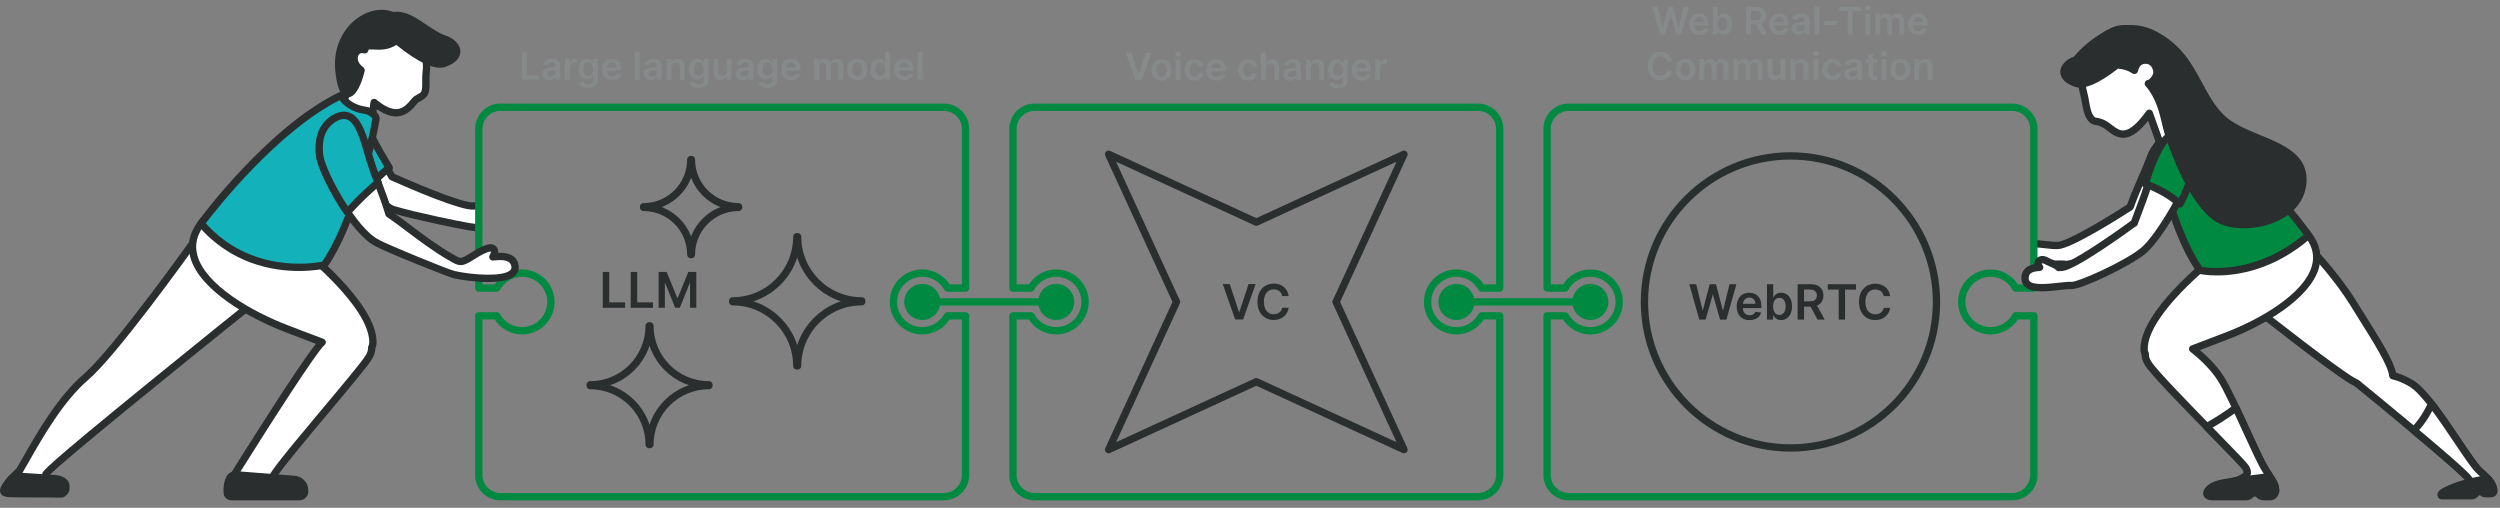 <?xml version="1.0" encoding="UTF-8"?>
<svg id="Layer_1" xmlns="http://www.w3.org/2000/svg" version="1.1" viewBox="0 0 1024 208">
  <rect x="0" y="0" width="1024" height="208" fill="#808080" stroke="none"/>
  <!-- Generator: Adobe Illustrator 29.4.0, SVG Export Plug-In . SVG Version: 2.1.0 Build 152)  -->
  <defs>
    <style>
      .st0, .st1 {
        fill: none;
      }

      .st0, .st2 {
        stroke: #2a2e2e;
        stroke-linecap: round;
        stroke-linejoin: round;
        stroke-width: 3px;
      }

      .st3, .st2 {
        fill: #fff;
      }

      .st4 {
        fill: #292e2e;
      }

      .st5 {
        fill: #008941;
      }

      .st6 {
        fill: #2a2e2e;
      }

      .st7 {
        fill: #13b1b9;
      }

      .st8 {
        fill: #868a8a;
      }
    </style>
  </defs>
  <g>
    <path class="st3" d="M833.778,108.203c4.396.364,9.819-.275,12.203.075,3.263.479,19.729-6.482,28.126-10.159.854-.374,1.595-.91,2.205-1.556,9.475-4.275,22.276-27.029,23.359-33.579,1.177-7.12-14.458-10.94-18.833,1.381-1.736,4.89-5.837,13.3-8.327,20.394-1.667,1.078-24.18,15.567-29.563,15.792-2.645.111-6.153-.613-9.179-.714"/>
    <path class="st6" d="M837.029,109.819c-1.141,0-2.283-.031-3.375-.121-.825-.068-1.439-.793-1.371-1.619.068-.826.797-1.442,1.619-1.372,2.202.183,4.73.101,6.961.03,2.178-.07,4.062-.132,5.336.057,1.518.215,9.562-2.278,27.306-10.049.647-.283,1.225-.691,1.718-1.212.134-.142.295-.256.473-.336,8.888-4.009,21.498-26.422,22.496-32.456.381-2.309-1.861-3.965-4.254-4.583-4.24-1.096-9.501.555-11.688,6.71-.792,2.233-2.072,5.193-3.427,8.328-1.658,3.838-3.538,8.188-4.897,12.061-.109.314-.321.583-.601.763-4.08,2.636-24.716,15.797-30.315,16.031-1.602.066-3.481-.148-5.293-.356-1.347-.155-2.74-.315-3.998-.357-.828-.027-1.477-.721-1.449-1.549.027-.828.759-1.456,1.549-1.449,1.38.046,2.835.213,4.241.375,1.775.204,3.452.394,4.825.339,3.438-.144,17.03-7.966,28.383-15.277,1.376-3.844,3.192-8.046,4.802-11.771,1.335-3.087,2.595-6.003,3.354-8.142,2.805-7.899,9.875-10.002,15.264-8.611,4.395,1.134,7.052,4.414,6.463,7.977-1.114,6.742-13.954,29.765-23.957,34.578-.724.714-1.559,1.28-2.485,1.686-16.478,7.216-26.217,10.672-28.944,10.269-1.011-.148-2.854-.089-4.804-.026-1.249.04-2.589.083-3.931.083h-.001Z"/>
  </g>
  <g>
    <path class="st3" d="M196.012,84.168c-.746.081-1.466.157-2.144.213-5.196.429-28.372-9.773-33.35-11.996-3.808-7.005-9.387-15.34-11.072-20.575-3.855-11.977-21.406-6.283-19.265.948,1.97,6.652,18.189,28.595,28.568,31.803.717.591,1.554,1.051,2.488,1.328,9.184,2.727,27.083,6.328,30.482,6.898,1.144.192,2.641.427,4.291.623"/>
    <path class="st6" d="M196.014,94.909c-.059,0-.119-.003-.179-.011-1.358-.161-2.785-.369-4.362-.633-3.195-.535-21.375-4.182-30.662-6.939-1.007-.299-1.941-.777-2.781-1.422-10.98-3.68-27.261-25.879-29.287-32.721-1.108-3.742,1.769-7.595,6.84-9.161,5.666-1.749,12.868-.204,15.292,7.328,1.089,3.385,4.033,8.381,6.88,13.213,1.305,2.215,2.652,4.5,3.837,6.658,13.58,6.046,28.671,11.957,32.153,11.665.667-.055,1.374-.129,2.106-.208.824-.089,1.563.506,1.652,1.33s-.506,1.563-1.33,1.652c-.759.082-1.492.16-2.182.216-5.298.407-25.599-8.332-34.084-12.122-.301-.134-.549-.364-.706-.653-1.218-2.242-2.648-4.668-4.031-7.015-3.065-5.202-5.96-10.116-7.151-13.817-2.068-6.425-8.235-6.405-11.55-5.38-2.941.909-5.551,3.07-4.849,5.443,1.817,6.137,17.82,27.782,27.573,30.796.187.058.36.151.511.275.586.483,1.247.835,1.961,1.048,9.168,2.723,27.143,6.327,30.303,6.856,1.53.257,2.91.457,4.221.613.823.098,1.41.844,1.312,1.667-.09.762-.738,1.323-1.487,1.323h0Z"/>
  </g>
  <g>
    <path class="st3" d="M1015.874,193.149c-4.745-3.933-19.568-30.858-28.055-36.018-2.967-1.804-5.574-2.752-7.724-3.237-.436-5.346-8.771-17.74-16.236-29.803-7.722-12.478-19.108-23.93-19.108-23.93l-21.486,25.749s30.58,24.228,39.986,29.933c.744.451,1.47.837,2.186,1.193l-.011.004s46.041,37.468,46.125,39.629-12.017,3.902-11.555,6.107c0,0,12.554-4.043,20.066-1.82,2.1.622.558-3.874-4.187-7.807h0Z"/>
    <path class="st6" d="M999.996,204.276c-.262,0-.522-.069-.754-.203-.367-.213-.627-.573-.714-.989-.51-2.433,2.715-3.502,6.797-4.856,1.319-.438,3.352-1.112,4.346-1.64-4.085-4.488-29.194-25.363-45.095-38.305-.782-.394-1.455-.764-2.103-1.157-9.379-5.688-38.889-29.048-40.141-30.04-.316-.251-.519-.62-.561-1.022-.041-.402.081-.804.341-1.115l21.486-25.749c.271-.324.664-.519,1.086-.538.42-.02.831.142,1.129.441.115.116,11.598,11.719,19.32,24.199,1.193,1.928,2.408,3.864,3.609,5.778,6.21,9.894,11.632,18.534,12.684,23.603,2.369.649,4.777,1.712,7.171,3.168,5.435,3.304,12.778,14.243,19.257,23.895,3.743,5.576,7.278,10.843,8.976,12.25h0c3.557,2.947,6.542,7.293,5.384,9.465-.36.677-1.246,1.328-2.579.936-6.989-2.069-19.058,1.771-19.18,1.809-.15.048-.306.072-.46.072v-.002h0ZM1014.66,198.79c1.524,0,3.022.113,4.417.385-.605-1.181-1.923-3.017-4.16-4.871h0c-2.031-1.684-5.351-6.628-9.552-12.887-5.994-8.93-13.454-20.042-18.325-23.003-2.454-1.492-4.901-2.52-7.275-3.056-.64-.145-1.111-.688-1.165-1.342-.336-4.125-6.467-13.894-12.396-23.342-1.205-1.919-2.423-3.861-3.619-5.793-6.126-9.899-14.688-19.25-17.752-22.476l-19.429,23.283c5.76,4.539,30.462,23.921,38.626,28.873.626.38,1.286.74,2.075,1.132.155.077.292.179.408.299,1.353,1.102,12.19,9.939,22.906,18.902,23.553,19.702,23.592,20.727,23.631,21.718.037.967-.505,1.693-1.466,2.317,1.021-.087,2.055-.138,3.076-.138h0Z"/>
  </g>
  <g>
    <path class="st3" d="M945.589,96.357c-11.515-15.255-39.492,9.757-39.492,9.757,0,0-27.8,21.772-27.877,36.705-.005.882.168,1.593.486,2.164-.068,1.069.241,2.3,1.076,3.723,3.464,5.903,38.702,40.337,40.135,42.964s.079,3.384-1.91,4.442c-3.025,1.608-14.905,3.633-11.561,4.795,3.353,1.166,18.261.868,23.165.43,4.458-.398,1.77-3.458-1.812-9.19-3.582-5.732-13.512-29.907-18.261-37.258-3.158-4.888-7.675-9.035-11.428-11.976,4.323-1.577,9.034-3.448,13.797-5.257,18.759-7.123,46.7-24.057,33.685-41.299h-.003Z"/>
    <path class="st6" d="M917.977,203.219c-5.038,0-10.076-.218-12.024-.895-1.426-.496-1.611-1.423-1.595-1.932.055-1.698,1.804-2.263,7.327-3.794,2.165-.6,4.619-1.28,5.617-1.811.64-.34,1.606-.854,1.699-1.164.01-.033.083-.347-.402-1.236-.642-1.056-7.522-8.102-14.176-14.916-11.16-11.428-23.809-24.381-25.937-28.007-.847-1.445-1.279-2.839-1.29-4.151-.321-.729-.481-1.568-.478-2.502.08-15.481,27.294-36.972,28.452-37.879.671-.604,18.333-16.255,31.889-14.927,4.022.393,7.294,2.226,9.727,5.447h0c3.439,4.556,4.452,9.403,3.01,14.406-3.587,12.443-22.367,23.506-37.359,29.199-1.733.658-3.46,1.325-5.163,1.982-2.136.825-4.189,1.617-6.182,2.366,4.11,3.473,7.368,7.054,9.703,10.668,2.652,4.104,6.712,12.964,10.639,21.533,3.116,6.801,6.06,13.224,7.636,15.745.469.751.923,1.456,1.347,2.114,2.283,3.546,3.662,5.687,2.746,7.56-.767,1.568-2.763,1.747-3.419,1.806-2.099.187-6.933.388-11.767.388h0ZM910.652,200.004c5.469.386,14.654.212,18.825-.161.532-.047.818-.131.957-.186-.108-.79-1.449-2.873-2.54-4.566-.431-.669-.892-1.385-1.369-2.148-1.678-2.685-4.66-9.193-7.818-16.085-3.701-8.077-7.896-17.232-10.431-21.154-2.495-3.863-6.331-7.877-11.094-11.609-.428-.336-.641-.878-.556-1.416.086-.538.456-.987.968-1.174,2.734-.997,5.583-2.097,8.6-3.261,1.708-.66,3.439-1.328,5.179-1.988,14.345-5.447,32.261-15.846,35.541-27.225,1.183-4.104.358-7.953-2.521-11.768-1.933-2.561-4.427-3.957-7.623-4.269-12.254-1.188-29.5,14.086-29.673,14.24-.348.276-27.305,21.558-27.377,35.594-.003.587.098,1.068.298,1.428.139.251.203.537.186.823-.052.828.241,1.794.872,2.871,1.942,3.31,15.556,17.25,25.495,27.428,9.93,10.169,14.036,14.425,14.664,15.575.738,1.355.948,2.511.642,3.535-.453,1.509-1.832,2.241-3.165,2.95-1.288.685-3.686,1.349-6.225,2.053-.557.154-1.194.331-1.834.515v-.002h-.001Z"/>
  </g>
  <g>
    <path class="st5" d="M890.764,45.224s-1.238,5.167-7.267,14.519c0,0,4.584,32.381,17.593,50.966,0,0,22.175,5.019,44.499-14.351,0,0-26.948-37.66-54.825-51.134Z"/>
    <path class="st6" d="M908.105,112.824c-4.32,0-7.032-.582-7.346-.653-.364-.082-.684-.297-.897-.603-13.065-18.664-17.661-50.28-17.851-51.616-.051-.357.029-.72.225-1.023,5.777-8.958,7.059-14.009,7.07-14.059.108-.439.409-.809.818-1.001.412-.193.886-.191,1.292.004,27.901,13.485,54.283,50.061,55.393,51.611.45.63.348,1.499-.236,2.006-15.043,13.052-29.91,15.334-38.468,15.334h0ZM901.972,109.346c3.438.563,22.405,2.744,41.58-13.226-4.601-6.172-27.891-36.375-51.895-48.773-.815,2.25-2.676,6.582-6.594,12.729.667,4.26,5.421,32.436,16.908,49.27h0Z"/>
  </g>
  <g>
    <path class="st8" d="M463.386,21.584l2.935,8.876h.116l2.93-8.876h2.247l-3.976,11.277h-2.522l-3.97-11.277h2.241,0Z"/>
    <path class="st8" d="M475.792,33.026c-.826,0-1.542-.182-2.148-.545-.605-.363-1.075-.872-1.407-1.525-.333-.653-.499-1.417-.499-2.291s.166-1.639.499-2.296c.332-.657.801-1.167,1.407-1.531.606-.364,1.322-.545,2.148-.545s1.542.182,2.147.545,1.075.874,1.407,1.531c.333.657.499,1.422.499,2.296s-.166,1.638-.499,2.291c-.332.653-.801,1.162-1.407,1.525-.606.363-1.322.545-2.147.545ZM475.803,31.429c.448,0,.822-.124,1.124-.372.301-.248.526-.581.674-1,.149-.418.223-.885.223-1.399,0-.518-.074-.986-.223-1.407-.148-.42-.374-.755-.674-1.005-.301-.25-.676-.375-1.124-.375-.459,0-.84.125-1.143.375s-.529.584-.677,1.005c-.149.42-.223.889-.223,1.407,0,.514.074.98.223,1.399.148.418.375.751.677,1,.303.248.684.372,1.143.372Z"/>
    <path class="st8" d="M482.532,23.202c-.316,0-.587-.106-.815-.319s-.341-.468-.341-.766.114-.551.341-.763c.228-.211.499-.316.815-.316.319,0,.592.106.818.319.226.213.338.468.338.766s-.113.551-.338.763c-.226.211-.499.316-.818.316ZM481.53,32.861v-8.458h1.993v8.458h-1.993Z"/>
    <path class="st8" d="M489.261,33.026c-.845,0-1.569-.185-2.172-.556-.604-.371-1.068-.884-1.394-1.539-.325-.655-.487-1.411-.487-2.266s.166-1.618.496-2.277c.331-.659.798-1.173,1.401-1.542.604-.369,1.319-.553,2.145-.553.687,0,1.295.126,1.826.377.53.251.953.605,1.269,1.062s.496.99.54,1.6h-1.905c-.077-.407-.26-.748-.548-1.021s-.673-.41-1.154-.41c-.407,0-.765.109-1.074.328-.308.219-.548.531-.718.939-.171.408-.256.896-.256,1.465,0,.576.084,1.071.253,1.484s.407.73.713.953c.307.222.667.333,1.082.333.294,0,.557-.056.791-.168.233-.112.428-.274.586-.487s.266-.472.325-.776h1.905c-.048.599-.224,1.128-.528,1.589-.305.46-.72.82-1.245,1.079s-1.142.388-1.85.388v-.002h0Z"/>
    <path class="st8" d="M498.27,33.026c-.848,0-1.58-.177-2.194-.531-.615-.354-1.087-.857-1.418-1.509-.33-.651-.496-1.42-.496-2.305,0-.87.166-1.634.499-2.293.332-.659.797-1.173,1.396-1.542.598-.369,1.301-.553,2.109-.553.521,0,1.014.083,1.479.25s.875.425,1.233.774.64.792.845,1.33c.206.538.309,1.178.309,1.919v.611h-6.933v-1.343h5.022c-.004-.382-.086-.723-.248-1.021-.162-.299-.386-.535-.674-.708-.289-.172-.624-.259-1.005-.259-.407,0-.765.099-1.074.295-.308.196-.548.453-.718.771-.171.317-.258.665-.262,1.043v1.173c0,.492.09.913.27,1.264s.431.619.754.804c.323.185.701.278,1.134.278.29,0,.552-.042.787-.124.235-.083.439-.205.611-.366.173-.161.303-.361.391-.6l1.861.209c-.118.492-.341.92-.669,1.286-.329.365-.748.648-1.258.848s-1.094.3-1.751.3h0Z"/>
    <path class="st8" d="M511.254,33.026c-.845,0-1.569-.185-2.172-.556-.604-.371-1.068-.884-1.394-1.539-.325-.655-.487-1.411-.487-2.266s.166-1.618.496-2.277c.331-.659.798-1.173,1.401-1.542.604-.369,1.319-.553,2.145-.553.687,0,1.295.126,1.826.377.53.251.953.605,1.269,1.062s.496.99.54,1.6h-1.905c-.077-.407-.26-.748-.548-1.021s-.673-.41-1.154-.41c-.407,0-.765.109-1.074.328-.308.219-.548.531-.718.939-.171.408-.256.896-.256,1.465,0,.576.084,1.071.253,1.484s.407.73.713.953c.307.222.667.333,1.082.333.294,0,.557-.056.791-.168.233-.112.428-.274.586-.487s.266-.472.325-.776h1.905c-.048.599-.224,1.128-.528,1.589-.305.46-.72.82-1.245,1.079s-1.142.388-1.85.388v-.002h0Z"/>
    <path class="st8" d="M518.512,27.905v4.956h-1.993v-11.277h1.949v4.256h.099c.198-.477.505-.854.922-1.131s.948-.416,1.594-.416c.587,0,1.099.123,1.536.369s.775.605,1.016,1.079c.24.474.361,1.052.361,1.735v5.385h-1.994v-5.077c0-.569-.146-1.012-.438-1.33s-.701-.477-1.226-.477c-.352,0-.667.076-.944.229s-.494.372-.65.658c-.156.286-.234.633-.234,1.041,0,0,.002,0,.002,0Z"/>
    <path class="st8" d="M528.457,33.032c-.536,0-1.018-.097-1.445-.289-.428-.193-.766-.479-1.013-.856-.248-.378-.372-.844-.372-1.399,0-.477.088-.872.264-1.184s.417-.562.721-.749c.305-.188.649-.33,1.033-.427.383-.097.781-.168,1.192-.212.496-.051.898-.098,1.206-.141.309-.042.533-.108.675-.198.141-.09.212-.23.212-.421v-.033c0-.415-.123-.736-.369-.964-.246-.228-.6-.341-1.062-.341-.488,0-.875.106-1.159.319-.285.213-.477.464-.576.754l-1.861-.264c.146-.514.389-.944.727-1.292.338-.347.751-.607,1.239-.782.488-.174,1.028-.262,1.619-.262.408,0,.813.048,1.217.143.404.096.772.252,1.106.471.334.218.603.515.807.889.204.375.305.842.305,1.404v5.661h-1.916v-1.162h-.066c-.122.235-.291.455-.51.658-.218.204-.492.367-.82.49s-.713.185-1.154.185v.002h0ZM528.974,31.567c.4,0,.747-.08,1.041-.24.293-.16.521-.372.68-.636.16-.265.239-.553.239-.865v-.997c-.062.051-.168.099-.316.143-.149.044-.315.083-.499.116s-.365.062-.545.088-.336.048-.468.066c-.297.04-.563.106-.798.198s-.42.219-.556.382c-.136.164-.204.374-.204.631,0,.367.134.644.402.832.268.187.609.281,1.024.281h0Z"/>
    <path class="st8" d="M536.926,27.905v4.956h-1.993v-8.458h1.905v1.437h.099c.194-.474.505-.85.933-1.129s.957-.418,1.59-.418c.584,0,1.092.125,1.527.375s.773.611,1.014,1.085.359,1.048.355,1.724v5.385h-1.994v-5.077c0-.565-.146-1.008-.438-1.327s-.695-.479-1.209-.479c-.35,0-.658.076-.928.229s-.481.372-.633.658-.229.633-.229,1.041v-.002h0Z"/>
    <path class="st8" d="M548.067,36.209c-.717,0-1.331-.097-1.845-.289-.515-.193-.928-.451-1.239-.774-.312-.323-.529-.681-.65-1.074l1.796-.435c.08.165.198.33.353.493.153.164.362.299.625.408.262.108.594.163.993.163.565,0,1.034-.137,1.404-.41.371-.274.557-.723.557-1.347v-1.603h-.1c-.103.206-.252.417-.448.633-.196.217-.455.398-.776.545s-.725.22-1.209.22c-.649,0-1.238-.153-1.765-.46-.527-.306-.945-.765-1.256-1.376s-.465-1.377-.465-2.299c0-.929.154-1.713.465-2.354s.729-1.127,1.259-1.459c.528-.333,1.117-.499,1.768-.499.495,0,.903.083,1.225.25s.577.367.769.6c.19.233.336.453.435.658h.11v-1.398h1.966v8.596c0,.723-.173,1.322-.518,1.795-.345.474-.816.828-1.415,1.063s-1.277.353-2.037.353c0,0-.002,0-.002,0ZM548.083,31.176c.423,0,.782-.103,1.08-.308.297-.206.522-.501.677-.887.154-.386.231-.848.231-1.388,0-.532-.076-.999-.229-1.399-.152-.4-.376-.711-.672-.933s-.658-.333-1.088-.333c-.443,0-.814.115-1.112.347-.297.231-.521.548-.672.95-.15.402-.226.858-.226,1.369,0,.518.076.97.229,1.357s.378.688.678.903c.299.215.667.322,1.104.322Z"/>
    <path class="st8" d="M557.83,33.026c-.848,0-1.579-.177-2.194-.531s-1.088-.857-1.418-1.509c-.33-.651-.495-1.42-.495-2.305,0-.87.166-1.634.498-2.293.332-.659.798-1.173,1.396-1.542.599-.369,1.302-.553,2.109-.553.521,0,1.014.083,1.479.25s.876.425,1.233.774c.358.349.64.792.846,1.33.205.538.308,1.178.308,1.919v.611h-6.933v-1.343h5.022c-.004-.382-.087-.723-.248-1.021-.161-.299-.387-.535-.675-.708-.288-.172-.623-.259-1.005-.259-.407,0-.766.099-1.073.295-.309.196-.548.453-.719.771-.171.317-.258.665-.262,1.043v1.173c0,.492.09.913.27,1.264s.432.619.755.804c.323.185.701.278,1.134.278.29,0,.553-.042.788-.124.234-.083.438-.205.611-.366.172-.161.303-.361.391-.6l1.861.209c-.117.492-.341.92-.669,1.286-.329.365-.748.648-1.259.848-.51.2-1.094.3-1.751.3h0Z"/>
    <path class="st8" d="M563.276,32.861v-8.458h1.933v1.41h.088c.154-.488.42-.866.796-1.132s.807-.399,1.291-.399c.11,0,.234.004.372.014s.252.023.344.041v1.834c-.084-.029-.217-.056-.398-.08s-.357-.036-.526-.036c-.363,0-.689.078-.978.234-.288.156-.515.372-.68.647s-.248.593-.248.953v4.973h-1.994Z"/>
  </g>
  <circle class="st5" cx="377.758" cy="123.674" r="7.384"/>
  <circle class="st1" cx="213.83" cy="123.674" r="7.384"/>
  <path class="st5" d="M605.408,204.923h-181.649c-5.713,0-10.361-4.648-10.361-10.361v-65.197c0-.829.671-1.5,1.5-1.5h7.383c.546,0,1.05.297,1.314.776,1.817,3.299,5.275,5.348,9.025,5.348,5.688,0,10.314-4.627,10.314-10.314s-4.627-10.314-10.314-10.314c-3.75,0-7.208,2.049-9.025,5.348-.264.479-.768.776-1.314.776h-7.383c-.829,0-1.5-.671-1.5-1.5V52.786c0-5.713,4.648-10.361,10.361-10.361h181.649c5.713,0,10.361,4.648,10.361,10.361v65.197c0,.829-.672,1.5-1.5,1.5h-7.384c-.547,0-1.05-.297-1.313-.776-1.817-3.299-5.275-5.348-9.024-5.348-5.688,0-10.315,4.627-10.315,10.314s4.628,10.314,10.315,10.314c3.75,0,7.207-2.049,9.024-5.347.264-.479.767-.776,1.313-.776h7.384c.828,0,1.5.671,1.5,1.5v65.197c0,5.713-4.648,10.361-10.361,10.361h0ZM416.397,130.865v63.697c0,4.059,3.302,7.361,7.361,7.361h181.649c4.059,0,7.361-3.302,7.361-7.361v-63.697h-5.032c-2.439,3.799-6.648,6.124-11.189,6.124-7.342,0-13.315-5.973-13.315-13.314s5.974-13.314,13.315-13.314c4.541,0,8.749,2.325,11.189,6.124h5.032v-63.697c0-4.059-3.303-7.361-7.361-7.361h-181.649c-4.059,0-7.361,3.302-7.361,7.361v63.697h5.032c2.44-3.799,6.649-6.124,11.19-6.124,7.342,0,13.314,5.973,13.314,13.314s-5.973,13.314-13.314,13.314c-4.541,0-8.75-2.325-11.19-6.124h-5.032Z"/>
  <circle class="st5" cx="596.547" cy="123.674" r="7.384"/>
  <circle class="st5" cx="432.619" cy="123.674" r="7.384"/>
  <path class="st5" d="M824.198,204.923h-181.65c-5.713,0-10.361-4.648-10.361-10.361v-65.197c0-.829.672-1.5,1.5-1.5h7.384c.547,0,1.05.297,1.313.776,1.817,3.299,5.276,5.348,9.025,5.348,5.688,0,10.314-4.627,10.314-10.314s-4.627-10.314-10.314-10.314c-3.749,0-7.208,2.049-9.025,5.348-.264.479-.767.776-1.313.776h-7.384c-.828,0-1.5-.671-1.5-1.5V52.786c0-5.713,4.648-10.361,10.361-10.361h181.65c5.713,0,10.36,4.648,10.36,10.361v65.197c0,.829-.672,1.5-1.5,1.5h-7.383c-.547,0-1.05-.297-1.313-.776-1.817-3.299-5.276-5.348-9.025-5.348-5.688,0-10.314,4.627-10.314,10.314s4.627,10.314,10.314,10.314c3.749,0,7.208-2.049,9.025-5.348.264-.479.767-.776,1.313-.776h7.383c.828,0,1.5.671,1.5,1.5v65.197c0,5.713-4.647,10.361-10.36,10.361v.002h0ZM635.186,130.865v63.697c0,4.059,3.303,7.361,7.361,7.361h181.65c4.059,0,7.36-3.302,7.36-7.361v-63.697h-5.031c-2.44,3.799-6.649,6.124-11.19,6.124-7.342,0-13.314-5.973-13.314-13.314s5.973-13.314,13.314-13.314c4.541,0,8.75,2.325,11.19,6.124h5.031v-63.697c0-4.059-3.302-7.361-7.36-7.361h-181.65c-4.059,0-7.361,3.302-7.361,7.361v63.697h5.032c2.44-3.799,6.649-6.124,11.19-6.124,7.342,0,13.314,5.973,13.314,13.314s-5.973,13.314-13.314,13.314c-4.541,0-8.75-2.325-11.19-6.124h-5.032Z"/>
  <circle class="st1" cx="815.336" cy="123.674" r="7.384"/>
  <circle class="st5" cx="651.409" cy="123.674" r="7.384"/>
  <g>
    <path class="st6" d="M696.027,130.909l-4.092-14.5h2.824l2.613,10.655h.134l2.79-10.655h2.57l2.796,10.662h.128l2.612-10.662h2.825l-4.093,14.5h-2.591l-2.903-10.174h-.113l-2.909,10.174h-2.592.001Z"/>
    <path class="st6" d="M716.629,131.122c-1.09,0-2.03-.228-2.821-.683-.79-.456-1.398-1.102-1.823-1.94s-.637-1.826-.637-2.963c0-1.119.214-2.102.641-2.949s1.025-1.508,1.795-1.982c.77-.475,1.673-.712,2.712-.712.67,0,1.304.107,1.9.322.598.215,1.126.546,1.586.995.46.449.822,1.019,1.087,1.71s.396,1.514.396,2.467v.786h-8.914v-1.728h6.457c-.005-.491-.11-.929-.318-1.313s-.497-.688-.867-.91-.801-.333-1.292-.333c-.524,0-.984.126-1.381.379s-.704.583-.924.991-.332.855-.336,1.342v1.508c0,.633.115,1.174.347,1.625s.555.795.97,1.034.901.357,1.459.357c.372,0,.71-.053,1.012-.159.303-.106.564-.263.786-.471s.39-.465.503-.772l2.393.269c-.15.633-.438,1.184-.86,1.653-.422.47-.961.833-1.617,1.09s-1.406.386-2.252.386h-.002,0Z"/>
    <path class="st6" d="M723.745,130.909v-14.5h2.563v5.423h.106c.132-.264.318-.546.559-.846s.566-.557.978-.772c.41-.215.935-.322,1.571-.322.841,0,1.6.214,2.276.641.678.427,1.216,1.057,1.614,1.89.399.833.599,1.854.599,3.062,0,1.194-.196,2.209-.588,3.044s-.925,1.473-1.6,1.912c-.676.439-1.44.658-2.294.658-.623,0-1.141-.104-1.551-.311-.411-.208-.74-.459-.987-.754-.248-.295-.44-.574-.577-.839h-.149v1.713h-2.521,0ZM726.258,125.472c0,.704.101,1.319.301,1.848.201.528.491.94.871,1.235s.842.442,1.384.442c.566,0,1.041-.152,1.424-.457.382-.305.671-.722.867-1.253.195-.531.294-1.136.294-1.816,0-.675-.098-1.274-.291-1.798s-.481-.935-.863-1.232c-.383-.297-.859-.446-1.431-.446-.547,0-1.012.144-1.395.432-.382.288-.671.692-.867,1.211s-.294,1.13-.294,1.833h0Z"/>
    <path class="st6" d="M736.311,130.909v-14.5h5.438c1.114,0,2.05.193,2.808.58s1.331.929,1.721,1.625c.389.696.584,1.507.584,2.432s-.197,1.736-.592,2.418c-.394.682-.973,1.208-1.737,1.579s-1.704.556-2.818.556h-3.873v-2.181h3.52c.651,0,1.185-.091,1.6-.272s.724-.448.924-.8c.201-.352.301-.785.301-1.299s-.102-.955-.304-1.32c-.203-.366-.513-.645-.928-.835-.416-.191-.951-.287-1.607-.287h-2.407v12.305h-2.63ZM743.802,124.339l3.59,6.57h-2.932l-3.525-6.57h2.867Z"/>
    <path class="st6" d="M748.645,118.611v-2.202h11.568v2.202h-4.481v12.298h-2.605v-12.298s-4.482,0-4.482,0Z"/>
    <path class="st6" d="M774.217,121.302h-2.648c-.075-.434-.215-.82-.418-1.158s-.455-.624-.757-.86c-.303-.236-.646-.414-1.03-.534-.385-.121-.799-.181-1.243-.181-.788,0-1.486.197-2.096.591-.608.394-1.085.97-1.43,1.728-.345.757-.517,1.681-.517,2.771,0,1.109.173,2.042.521,2.8.347.757.823,1.329,1.43,1.713.607.384,1.302.577,2.085.577.435,0,.842-.058,1.222-.174.38-.115.722-.287,1.026-.513s.562-.505.771-.835c.21-.33.355-.708.436-1.133l2.648.014c-.1.689-.313,1.336-.642,1.94-.328.604-.756,1.136-1.284,1.597-.529.46-1.147.819-1.855,1.076s-1.494.386-2.357.386c-1.274,0-2.412-.295-3.413-.885-1-.59-1.788-1.442-2.364-2.556s-.864-2.45-.864-4.007.291-2.899.871-4.011c.581-1.111,1.371-1.962,2.372-2.552s2.134-.885,3.398-.885c.807,0,1.558.113,2.251.34.694.227,1.312.558,1.855.995s.99.97,1.342,1.6.581,1.349.69,2.156h0Z"/>
  </g>
  <path class="st2" d="M878.139,93.571"/>
  <g>
    <path class="st3" d="M927.797,192.147c-2.344-3.75-7.404-15.393-11.953-25.056-3.259,2.377-7.386,5.151-11.965,7.677,8.174,8.373,15.404,15.741,16.037,16.901,1.433,2.627.079,3.384-1.91,4.442-3.025,1.608-14.905,3.633-11.561,4.795,3.353,1.166,18.261.868,23.165.43,4.458-.398,1.77-3.458-1.812-9.19h0Z"/>
    <path class="st6" d="M917.977,203.219c-5.038,0-10.076-.218-12.024-.895-1.426-.496-1.611-1.423-1.595-1.932.055-1.698,1.804-2.263,7.327-3.794,2.165-.6,4.619-1.28,5.617-1.811.64-.34,1.606-.854,1.699-1.163.01-.033.083-.347-.402-1.236-.643-1.056-7.527-8.107-14.186-14.925l-1.607-1.646c-.327-.335-.479-.804-.411-1.267.069-.463.35-.868.76-1.094,3.87-2.135,7.842-4.684,11.806-7.575.36-.264.823-.352,1.255-.241.434.111.796.409.986.814,1.391,2.955,2.83,6.095,4.225,9.138,3.119,6.808,6.066,13.238,7.643,15.761h0c.469.751.923,1.456,1.347,2.114,2.283,3.546,3.662,5.687,2.746,7.56-.767,1.568-2.763,1.747-3.419,1.806-2.099.187-6.933.388-11.767.388v-.002ZM910.652,200.004c5.469.386,14.654.212,18.825-.161.532-.047.818-.131.957-.186-.108-.79-1.449-2.873-2.54-4.566-.431-.669-.892-1.385-1.369-2.148-1.679-2.687-4.665-9.202-7.826-16.101-1.136-2.479-2.302-5.022-3.446-7.477-2.994,2.12-5.988,4.047-8.938,5.751l.245.251c9.937,10.176,14.046,14.434,14.673,15.585.739,1.355.949,2.511.643,3.535-.453,1.509-1.832,2.242-3.165,2.95-1.288.685-3.686,1.349-6.225,2.053-.557.154-1.194.331-1.834.515h0Z"/>
  </g>
  <g>
    <path class="st3" d="M1015.874,193.149c-3.434-2.846-12.147-17.735-19.917-27.701-1.529,3.362-3.886,7.493-7.256,10.801,11.439,9.572,22.807,19.347,22.849,20.42.084,2.161-12.017,3.902-11.555,6.107-.291-.016,7.564-1.738,13.968-2.045,4.126-.198,6.942.707,6.931.731.936-1.98-.275-4.379-5.02-8.312h0Z"/>
    <path class="st6" d="M999.996,204.276c-.027,0-.055,0-.083-.002-.769-.042-1.382-.66-1.423-1.419-.265-2.272,2.884-3.316,6.835-4.627,1.316-.437,3.344-1.109,4.34-1.637-1.396-1.517-6.159-5.997-21.926-19.191-.324-.272-.52-.668-.536-1.091-.017-.423.146-.833.448-1.13,2.638-2.589,5.038-6.168,6.941-10.352.217-.478.668-.807,1.189-.869.515-.061,1.035.153,1.358.567,3.584,4.596,7.37,10.237,10.712,15.214,3.744,5.578,7.282,10.847,8.979,12.254h0c3.623,3.003,7.101,6.553,5.419,10.109-.249.525-.777.858-1.356.858h-.037c-.193-.005-.379-.046-.551-.12-.567-.188-3.038-.766-6.271-.613-5.566.267-12.421,1.666-13.465,1.933-.181.075-.376.115-.575.115h.002ZM1014.817,199.213c1.351,0,3.236.103,4.771.38-.307-.967-1.406-2.583-4.671-5.289-2.032-1.684-5.353-6.63-9.557-12.892-2.856-4.254-6.041-8.999-9.119-13.117-1.568,3.023-3.358,5.647-5.346,7.836,22.077,18.51,22.116,19.512,22.153,20.481.05,1.272-.906,2.128-2.499,2.881,1.109-.115,2.239-.208,3.341-.261.263-.013.576-.02.926-.02h.001Z"/>
  </g>
  <g>
    <path class="st6" d="M915.101,197.06l14.397-1.807c1.218,1.542,1.44,2.442,2.117,3.628l.559,1.74c0,1.272-.871,2.802-2.143,2.802h-2.988c-.584,0-1.146-.222-1.572-.62l-.35-.327c-.903-.844-2.311-.824-3.19.044l-.242.239c-.431.426-1.012.664-1.618.664h-14.032c-1.943,0-2.793-1.189-1.553-2.686,1.9-2.294,4.63-2.717,10.615-3.677h0Z"/>
    <path class="st6" d="M930.031,204.923h-2.988c-.967,0-1.889-.364-2.596-1.024l-.351-.327c-.313-.294-.802-.289-1.111.015l-.243.24c-.715.706-1.664,1.096-2.671,1.096h-14.032c-1.628,0-2.863-.639-3.388-1.754-.231-.492-.629-1.808.68-3.389,2.245-2.712,5.305-3.203,11.399-4.18l.133-.021c.017-.003.033-.005.051-.007l14.397-1.807c.527-.065,1.038.147,1.363.558.935,1.183,1.362,2.061,1.738,2.835.155.318.309.636.505.98.052.09.094.186.126.285l.559,1.74c.047.148.071.303.071.458,0,2.077-1.464,4.301-3.643,4.301h.001ZM923.548,200.351c.931,0,1.862.342,2.597,1.029l.35.326c.148.14.344.216.548.216h2.988c.162,0,.556-.504.63-1.105l-.428-1.334c-.195-.352-.356-.682-.518-1.013-.263-.541-.499-1.027-.902-1.62l-13.608,1.712c-5.686.911-8.038,1.289-9.563,3.13-.056.067-.098.125-.131.175.118.029.29.054.528.054h14.032c.21,0,.415-.084.564-.231l.243-.24c.741-.732,1.705-1.1,2.67-1.1h0Z"/>
  </g>
  <g>
    <path class="st3" d="M893.742,57.445c-4.765-6.067-11.19,3.514-13.357,15.626-.878,4.909-4.028,12.155-6.243,18.382l-.061-.067s-23.725,17.415-29.28,18.089c-.489.059-1.012.091-1.556.106-.903-1.137-3.505-1.925-4.278-2.355-.614-.342-1.232-.712-1.923-.842-.691-.13-1.488.035-1.911.596-.34.45-.376,1.08-.199,1.615.109.331.295.628.514.901-3.3.173-5.936,1.074-5.985,4.486-.095,6.572,14.515,2.658,18.972,2.955,3.291.22,22.568-8.639,29.378-14.151s19.93-28.658,20.49-35.237c.612-7.19-4.561-10.105-4.561-10.105h0Z"/>
    <path class="st6" d="M836.352,119.333c-2.843,0-5.368-.426-6.92-1.834-.981-.891-1.489-2.114-1.469-3.537.059-4.11,3.069-5.349,5.374-5.754-.058-.776.148-1.534.599-2.131.725-.959,2.053-1.417,3.386-1.167.875.165,1.593.567,2.226.922l.151.084c.179.1.477.217.826.362,1.028.426,2.365.98,3.311,1.777.284-.017.544-.04.786-.069,3.727-.452,19.229-10.967,28.317-17.623.577-1.597,1.207-3.253,1.839-4.913,1.734-4.555,3.526-9.265,4.131-12.643,1.441-8.058,5.324-17.312,10.443-18.588,1.144-.285,3.338-.381,5.398,2.087,1.179.774,5.657,4.211,5.047,11.371-.624,7.34-14.191,30.733-21.04,36.276-6.427,5.202-25.871,14.487-30.247,14.488-.062,0-.12-.002-.175-.006-1.017-.064-2.851.137-4.791.353-2.372.265-4.887.545-7.192.545ZM836.317,107.899c.011,0,.003.106.042.225.041.125.129.271.261.437.352.439.428,1.038.197,1.551-.229.513-.728.854-1.289.884-4.176.219-4.545,1.607-4.564,3.009-.011.728.254,1.062.485,1.272,1.807,1.641,7.799.972,11.763.53,2.167-.242,4.032-.452,5.324-.365,2.452.181,21.297-8.124,28.335-13.821,6.621-5.359,19.427-28.188,19.938-34.198.518-6.084-3.635-8.573-3.812-8.676-.164-.095-.317-.226-.435-.375-1.097-1.396-1.942-1.378-2.484-1.242-2.736.682-6.558,6.931-8.217,16.206-.653,3.655-2.497,8.498-4.28,13.182-.701,1.844-1.401,3.682-2.026,5.438-.162.457-.533.804-.993.938-3.845,2.808-24.043,17.399-29.58,18.071-.505.061-1.059.099-1.694.117-.504.01-.923-.197-1.217-.567-.412-.519-1.896-1.134-2.694-1.464-.475-.197-.85-.352-1.139-.513l-.157-.088c-.474-.266-.921-.517-1.313-.59-.217-.039-.405.006-.451.041h0v-.002h0Z"/>
  </g>
  <g>
    <path class="st6" d="M1009.164,198.189c7.566-2.033,9.879-2.087,9.879-2.087,1.78,1.787,3.785,5.927,1.306,6.109h-2.313c-.452,0-.887-.172-1.217-.48l-.271-.253c-.699-.653-2.008.216-2.689.888l-.187.185c-.334.329-.784.514-1.252.514h-12.008c-1.504,0,1.186-2.843,8.751-4.875h0Z"/>
    <path class="st6" d="M1012.42,204.565h-12.008c-1.164,0-1.786-.762-1.886-1.517-.357-2.709,6.273-5.239,10.247-6.307h0c7.522-2.021,9.977-2.132,10.231-2.138.43-.021.808.149,1.099.441,1.213,1.217,3.581,4.667,2.715,6.989-.365.98-1.226,1.591-2.36,1.674-.037.002-.073.004-.11.004h-2.312c-.835,0-1.631-.314-2.241-.884l-.02-.019c-.22.103-.556.323-.862.625l-.188.186c-.615.608-1.435.945-2.305.945h0ZM1004.144,201.565h8.276c.073,0,.146-.029.196-.08l.19-.188c1.671-1.649,3.587-2.018,4.766-.915l.27.251c.054.051.122.078.194.078h1.961c-.106-.678-.732-2.01-1.563-3.042-1.11.146-3.771.596-8.882,1.969-2.362.635-4.131,1.319-5.408,1.927h0Z"/>
  </g>
  <g>
    <path class="st3" d="M899.498,51.419l-12.742-17.115c1.073-3.882,1.206-8.403-1.248-12.982-2.602-4.858-11.692-12.482-20.373-8.423-11.095,5.193-14.293,15.944-11.641,25.391.862,3.071.943,7.687,2.972,10.245,1.72,2.168,2.76-.054,7.697,3.874,3.832,3.049,7.911,5.49,16.188-6.025l6.246,17.522,12.902-12.487h0Z"/>
    <path class="st6" d="M886.596,65.406c-.113,0-.229-.013-.342-.04-.496-.116-.899-.477-1.071-.957l-5.312-14.904c-3.412,4.272-6.399,6.472-9.289,6.873-3.019.417-5.288-1.152-7.354-2.795-2.473-1.968-3.742-2.186-4.763-2.361-.969-.167-2.065-.355-3.175-1.754-1.632-2.058-2.152-5.052-2.611-7.694-.195-1.126-.381-2.19-.63-3.078-2.634-9.383.193-21.419,12.449-27.155,9.754-4.559,19.508,3.802,22.331,9.074,2.195,4.097,2.719,8.592,1.559,13.371l12.312,16.538c.45.605.382,1.45-.16,1.974l-12.901,12.487c-.282.274-.658.422-1.043.422h0ZM880.35,44.884c.069,0,.14.005.21.015.553.078,1.016.456,1.203.981l5.464,15.328,10.28-9.95-11.955-16.058c-.276-.372-.366-.85-.242-1.296,1.183-4.279.805-8.274-1.125-11.874-2.065-3.857-10.294-11.569-18.416-7.773-11.393,5.333-12.955,16.061-10.831,23.627.29,1.034.488,2.171.697,3.375.417,2.401.849,4.885,2.006,6.344.396.5.558.528,1.332.662,1.214.208,3.048.524,6.123,2.97,1.995,1.588,3.396,2.405,5.074,2.171,2.421-.335,5.436-2.993,8.962-7.898.284-.396.739-.625,1.218-.625h0Z"/>
  </g>
  <g>
    <path class="st5" d="M892.942,83.546c3.326-6.607,5.667-13.001,5.919-15.964.612-7.19-4.561-10.104-4.561-10.104-7.473-10.556-15.085,16.077-15.654,17.824,4.707,1.687,10.118,4.486,14.296,8.244h0Z"/>
    <path class="st6" d="M892.942,85.046c-.367,0-.726-.135-1.003-.385-4.827-4.341-10.718-6.843-13.8-7.948-.765-.274-1.172-1.105-.92-1.877l.136-.438c4.042-13.135,8.267-20.144,12.555-20.83,1.376-.22,3.419.097,5.434,2.794,1.231.819,5.615,4.258,5.012,11.347-.271,3.199-2.712,9.834-6.073,16.511-.21.417-.603.713-1.062.8-.092.018-.186.026-.277.026h-.002ZM880.499,74.395c3.104,1.218,7.739,3.391,11.946,6.763,2.727-5.682,4.704-11.15,4.922-13.703.517-6.084-3.636-8.573-3.812-8.676-.186-.108-.355-.26-.479-.435-.947-1.338-1.864-1.948-2.69-1.813-2.183.35-5.902,5.242-9.886,17.864h0Z"/>
  </g>
  <g>
    <path class="st6" d="M910.017,48.343c-10.508-10.07-10.986-25.752-27.982-34.361-16.996-8.609-31.665,10.471-31.665,10.471-5.312,1.78-7.782,6.831-.241,9.615,4.108,1.517,11.287-3.044,16.976-7.511,2.814.225,5.018.811,7.132,2.255.591-2.527,1.948-3.845,3.72-4.108,4.185-.62,5.539,3.162,5.539,4.961,0,1.673-1.912,4.389-3.536,4.573,5.793,6.563,6.534,15.091,8.133,20.254,2.719,8.782,10.309,27.756,19.384,34.451,9.075,6.695,34.229,2.618,35.733-13.94,1.505-16.559-22.687-16.591-33.195-26.66h.002Z"/>
    <path class="st6" d="M919.089,93.504c-4.921,0-9.482-1.126-12.502-3.354-9.235-6.813-16.871-25.341-19.926-35.215-.384-1.238-.716-2.647-1.068-4.139-1.135-4.811-2.547-10.797-6.757-15.566-.369-.419-.476-1.01-.275-1.531.201-.522.676-.889,1.231-.952.721-.082,2.204-2,2.204-3.083,0-.687-.347-2.076-1.277-2.879-.648-.56-1.479-.755-2.541-.597-1.228.182-2.062,1.18-2.479,2.966-.113.481-.456.876-.918,1.056-.457.18-.979.12-1.389-.159-1.628-1.112-3.348-1.691-5.832-1.947-8.228,6.383-14.106,8.791-17.95,7.371-5.04-1.861-5.755-4.617-5.732-6.094.039-2.543,2.22-4.943,5.596-6.202,2.213-2.661,16.696-18.918,33.239-10.536,10.771,5.456,15.114,13.542,19.313,21.363,2.618,4.875,5.092,9.481,9.028,13.254h0c3.645,3.493,9.242,5.798,14.655,8.027,9.856,4.06,20.05,8.257,18.996,19.851-.615,6.771-4.961,12.299-12.235,15.568-4.165,1.871-8.92,2.797-13.381,2.797h0ZM882.291,34.721c3.773,5.006,5.121,10.716,6.223,15.386.34,1.44.661,2.8,1.014,3.94,2.745,8.869,10.215,27.323,18.842,33.688,4.881,3.601,15.143,3.706,22.871.234,3.616-1.625,9.786-5.487,10.478-13.103.854-9.391-7.489-12.827-17.15-16.806-5.671-2.335-11.534-4.75-15.589-8.635h0c-4.279-4.102-6.981-9.134-9.595-14-3.98-7.412-8.096-15.076-18.026-20.106-15.674-7.937-29.229,9.311-29.798,10.049-.182.236-.43.413-.712.507-2.28.764-3.95,2.258-3.97,3.552-.018,1.163,1.357,2.342,3.771,3.233,2.707.998,8.366-1.657,15.529-7.284.297-.233.679-.349,1.046-.315,2.498.2,4.447.674,6.192,1.534,1.183-2.512,3.133-3.199,4.322-3.375,2.428-.357,4.026.505,4.94,1.294,1.601,1.381,2.317,3.582,2.317,5.15,0,1.641-1.167,3.802-2.706,5.057h0Z"/>
  </g>
  <g>
    <path class="st3" d="M155.932,6.381c13.659,1.207,20.075,12.824,18.586,23.837-.271,2.007.278,5.83-.522,7.728s-2.947,1.873-4.284,3.533c-2.881,3.584-7.089,8.26-16.474.504l-2.246,16.075-13.282-5.922,5.92-19.798c-2.241-3.056-3.905-6.902-3.21-11.754.749-5.203,6.405-15.008,15.512-14.202h0Z"/>
    <path class="st6" d="M150.992,59.557c-.208,0-.416-.043-.611-.13l-13.283-5.923c-.688-.307-1.042-1.078-.826-1.8l5.711-19.097c-2.671-3.895-3.669-7.905-3.048-12.237.816-5.67,6.859-16.402,17.129-15.483h0c6.354.562,11.65,3.282,15.314,7.869,3.812,4.771,5.499,11.209,4.625,17.664-.087.644-.074,1.599-.06,2.61.027,1.979.055,4.024-.566,5.499-.65,1.542-1.888,2.207-2.882,2.74-.65.349-1.212.65-1.615,1.151-1.451,1.805-3.881,4.828-7.779,5.225-2.654.269-5.527-.686-8.733-2.915l-1.891,13.535c-.065.467-.346.876-.758,1.104-.226.125-.477.188-.728.188h.001ZM139.524,51.301l10.258,4.574,1.97-14.101c.075-.538.436-.994.942-1.19.506-.198,1.08-.105,1.499.242,3.367,2.783,6.262,4.075,8.604,3.833,2.447-.25,4.114-2.092,5.746-4.121.786-.977,1.756-1.497,2.535-1.915.852-.457,1.308-.721,1.535-1.261.377-.896.352-2.78.331-4.293-.015-1.126-.03-2.189.087-3.054.763-5.646-.693-11.254-3.997-15.389-3.14-3.93-7.717-6.265-13.234-6.753h0c-8.471-.749-13.304,8.809-13.896,12.921-.537,3.745.423,7.229,2.935,10.653.278.379.362.867.228,1.317l-5.542,18.535v.002h-.001Z"/>
  </g>
  <g>
    <path class="st3" d="M105.675,122.42l-24.395-26s-33.683,47.386-45.991,57.916c-12.307,10.53-21.79,29.099-27.249,38.358-9.898,9.491-6.211,9.253-3.93,9.448,2.025.173,21.371.114,21.371.114.483-2.305-6.791-5.766-6.703-8.024s86.897-71.812,86.897-71.812Z"/>
    <path class="st6" d="M18.382,203.766c-5.772,0-13.144-.022-14.4-.129l-.318-.025c-1.169-.087-2.936-.218-3.513-1.824-.591-1.644.329-3.901,6.701-10.033.773-1.315,1.625-2.812,2.554-4.443,5.66-9.941,14.214-24.965,24.908-34.115,12.027-10.291,45.407-57.173,45.743-57.646.261-.367.672-.597,1.121-.627s.888.143,1.195.47l24.395,26c.286.305.432.715.402,1.133-.029.417-.232.803-.558,1.064-32.606,26.125-81.425,65.74-86.202,70.933.438.589,1.779,1.689,2.625,2.385,2.237,1.836,4.35,3.57,3.914,5.655-.145.693-.755,1.191-1.464,1.193-.311,0-3.374.01-7.104.01h0ZM3.139,200.549c.245.033.538.055.748.071l.351.027c1.394.12,12.313.127,18.685.114-.591-.55-1.299-1.131-1.791-1.535-2.105-1.729-3.924-3.222-3.854-5.054.042-1.074.082-2.089,44.033-37.858,18.503-15.058,37.205-30.077,42.159-34.051l-22.034-23.483c-5.922,8.271-33.957,47.099-45.173,56.695-10.296,8.81-18.694,23.56-24.251,33.32-.979,1.719-1.874,3.291-2.681,4.66-.069.118-.155.226-.254.321-4.363,4.184-5.594,6.033-5.939,6.773h0Z"/>
  </g>
  <g>
    <path class="st7" d="M159.446,68.787c-3.548-6.062-7.413-12.337-8.796-16.637-4.084-12.692-22.684-6.658-20.414,1.005,1.44,4.862,10.065,17.438,18.887,25.891,2.933-3.625,6.682-7.739,10.323-10.259h0Z"/>
    <path class="st6" d="M149.123,80.546c-.386,0-.758-.148-1.038-.417-8.984-8.607-17.746-21.339-19.288-26.548-1.16-3.916,1.863-7.952,7.188-9.597,5.962-1.841,13.543-.216,16.092,7.707,1.157,3.593,4.277,8.89,7.295,14.011l1.368,2.327c.396.677.204,1.545-.441,1.991-2.892,2.001-6.353,5.448-10.011,9.969-.264.326-.652.527-1.071.554-.032.002-.063.003-.095.003h0ZM140.498,46.31c-1.343,0-2.61.226-3.627.54-3.159.976-5.958,3.309-5.196,5.879,1.344,4.541,9.208,15.973,17.33,24.101,3.038-3.63,5.875-6.464,8.461-8.453l-.677-1.152c-3.244-5.505-6.308-10.705-7.566-14.615-1.578-4.903-5.384-6.3-8.724-6.3h-.001Z"/>
  </g>
  <g>
    <path class="st3" d="M152.752,140.093c-.081-15.607-29.135-38.361-29.135-38.361,0,0-29.24-26.14-41.274-10.197-13.602,18.02,15.6,35.718,35.205,43.163,4.978,1.89,9.901,3.846,14.419,5.494-3.923,3.074-31.326,46.723-35.07,52.713-3.744,5.99-.86,9.201,3.799,9.617,5.125.458,18.701.627,22.206-.591,3.494-1.215-2.912-2.721-11.474-5.601-2.232-.751,36.073-43.915,39.693-50.084.872-1.487,1.195-2.773,1.124-3.891.332-.597.513-1.339.508-2.262h-.001Z"/>
    <path class="st6" d="M110.62,204.365c-3.985,0-7.852-.153-10.058-.35-3.035-.271-5.271-1.553-6.293-3.609-.774-1.557-1.167-4.259,1.356-8.297,2.894-4.631,26.371-42.113,33.747-51.278-2.237-.836-4.545-1.728-6.955-2.658-1.782-.688-3.588-1.386-5.402-2.074-15.654-5.944-35.262-17.491-39.004-30.471-1.501-5.208-.447-10.253,3.134-14.998,2.53-3.351,5.934-5.258,10.118-5.666,14.132-1.39,32.576,14.953,33.354,15.649,1.135.885,29.548,23.325,29.635,39.472h0c.005.972-.163,1.845-.499,2.602-.008,1.365-.458,2.815-1.34,4.318-1.599,2.726-9.077,11.643-17.736,21.968-8.044,9.593-18.764,22.375-21.332,26.414,1.103.363,2.159.702,3.151,1.021,6.623,2.127,8.854,2.843,8.877,4.767.012.981-.655,1.712-1.98,2.173-2.181.758-7.579,1.017-12.774,1.018h.001ZM122.614,201.875h.01-.01ZM93.024,87.88c-.498,0-.988.023-1.472.07-3.36.329-5.98,1.797-8.012,4.488-3.023,4.005-3.889,8.048-2.646,12.359,3.436,11.917,22.18,22.799,37.187,28.498,1.819.691,3.631,1.39,5.418,2.08,3.15,1.216,6.126,2.365,8.983,3.407.512.187.882.636.967,1.174.085.538-.127,1.08-.556,1.416-2.905,2.276-22.357,32.541-34.723,52.327-1.395,2.232-1.826,4.14-1.214,5.371.533,1.071,1.945,1.785,3.874,1.957,4.622.413,14.882.521,19.67-.121-1.38-.506-3.214-1.095-4.919-1.643-1.429-.459-2.991-.96-4.631-1.512-.512-.172-.904-.586-1.051-1.108-.476-1.693,1.54-4.625,22.481-29.598,7.854-9.365,15.975-19.05,17.447-21.559.667-1.135.977-2.157.921-3.037-.018-.287.047-.573.187-.824.214-.386.322-.898.318-1.524h0c-.076-14.702-28.275-36.965-28.56-37.188-.246-.215-16.986-15.032-29.669-15.032h0Z"/>
  </g>
  <g>
    <path class="st7" d="M139.641,39.092s2.338,5.065,10.153,6.121c1.616.218,4.476,2.029,4.207,3.638-1.739,10.388-9.77,43.411-21.158,59.679,0,0-29.621,7.284-50.501-16.995,0,0,28.164-38.361,57.299-52.443Z"/>
    <path class="st6" d="M122.546,111.002c-10.849,0-27.933-2.898-41.341-18.489-.456-.529-.485-1.303-.072-1.866,1.159-1.579,28.72-38.824,57.855-52.906.361-.175.778-.198,1.159-.062.375.135.682.413.852.773.095.196,2.189,4.353,8.997,5.273,1.464.198,3.652,1.317,4.78,2.847.76,1.032.804,1.943.706,2.525-2.047,12.23-10.28,44.393-21.409,60.292-.208.297-.518.509-.871.596-.113.028-4.322,1.016-10.655,1.016h0ZM84.275,91.461c18.433,20.482,43.683,16.511,47.673,15.726,10.668-15.647,18.583-46.687,20.574-58.583-.077-.466-1.744-1.744-2.929-1.904-6.062-.819-9.167-3.877-10.495-5.665-25.502,12.927-50.314,44.508-54.823,50.427h0Z"/>
  </g>
  <g>
    <path class="st6" d="M120.103,196.329l-23.674-1.868c-3.84,0-3.372,7.336-3.372,7.336,0,.898.768,1.626,1.716,1.626h27.846c1.185,0,2.146-.911,2.145-2.034v-.647c-.003-2.438-2.089-4.412-4.661-4.412h0Z"/>
    <path class="st6" d="M122.619,204.923h-27.846c-1.773,0-3.215-1.402-3.215-3.126-.031-.443-.27-5.231,1.904-7.548.79-.842,1.816-1.287,2.968-1.287.04,0,.079.001.118.005l23.619,1.864c3.365.033,6.094,2.671,6.097,5.91v.647c0,.959-.388,1.857-1.095,2.527-.685.65-1.59,1.008-2.549,1.008h0ZM96.38,195.962c-.297.01-.518.112-.73.337-1.013,1.077-1.175,4.105-1.096,5.403.003.138.084.22.218.22h27.846c.253,0,.412-.115.485-.184s.16-.186.16-.349v-.647c-.002-1.606-1.42-2.913-3.161-2.913-.04,0-.079-.001-.118-.005,0,0-23.604-1.862-23.604-1.862Z"/>
  </g>
  <g>
    <path class="st6" d="M22.211,196.037l-15.334-1.006c-3.175,0-5.693,6.539-4.726,6.539l22.658.614c1.209,0,2.189-.981,2.188-2.19v-.696c-.003-2.624-3.36-3.184-4.786-3.261Z"/>
    <path class="st6" d="M24.809,203.685l-22.699-.615h0c-.583,0-1.153-.347-1.445-.905-.148-.282-.223-.611-.223-.979,0-1.908,2.599-7.654,6.436-7.654l15.424,1.008c2.995.165,6.192,1.5,6.195,4.758v.695c.002.986-.381,1.913-1.078,2.61s-1.623,1.082-2.609,1.082h-.001ZM3.75,200.114l21.1.571c.208,0,.371-.127.446-.202.075-.076.201-.239.201-.487v-.695c-.002-1.565-3.229-1.758-3.367-1.765-.006,0-.011,0-.017-.001l-15.334-1.005c-1.098.002-2.436,2.144-3.029,3.585h0ZM2.151,200.07l.07.002c-.023-.001-.046-.002-.07-.002Z"/>
  </g>
  <g>
    <path class="st6" d="M181.858,15.886c-6.88-2.305-14.047-10.878-20.815-9.419-.535-.212-1.163-.417-1.904-.61-9.223-2.401-21.634,7.476-20.368,22.392,1.247,14.687,6.231,12.043,9.136.526-1.056-.835-1.987-1.812-2.509-3.038-.743-1.745-.374-4.092,1.262-5.053.834-.489,1.809-.522,2.755-.288.474-3.865,6.7.952,13.016-3.871,6.156,5.079,14.903,11.173,19.679,9.409,7.881-2.911,5.301-8.189-.252-10.049h0Z"/>
    <path class="st6" d="M142.523,39.855c-.082,0-.165-.003-.248-.01-2.726-.222-4.361-3.974-4.997-11.469-.661-7.788,2.296-15.263,7.911-19.996,4.372-3.687,9.728-5.17,14.329-3.975.594.155,1.151.326,1.662.51,4.64-.749,9.147,2.287,13.512,5.228,2.555,1.721,5.197,3.501,7.643,4.321h0c3.75,1.256,6.199,3.836,6.241,6.574.023,1.526-.718,4.374-5.947,6.305-4.196,1.546-11.014-1.458-20.271-8.939-3.485,2.197-6.884,2.015-9.205,1.89-.812-.043-1.92-.104-2.208.054.004.009-.023.082-.042.233-.052.426-.285.81-.639,1.053s-.794.325-1.212.22c-.662-.164-1.212-.123-1.634.125-.939.551-1.092,2.114-.642,3.171.359.844,1.014,1.622,2.06,2.449.463.366.668.97.524,1.543-1.242,4.924-3.428,10.713-6.84,10.713h.003ZM156.263,6.997c-3.039,0-6.309,1.291-9.141,3.677-4.944,4.168-7.443,10.528-6.855,17.448.671,7.902,2.263,8.732,2.279,8.738.313-.062,2.048-1.606,3.672-7.554-1.024-.939-1.748-1.921-2.199-2.981-.977-2.292-.54-5.513,1.883-6.935.738-.433,1.562-.665,2.485-.635.983-1.671,3.215-1.552,4.928-1.459,2.346.125,5.264.284,8.207-1.963.555-.422,1.327-.408,1.865.035,8.452,6.973,15.086,10.314,18.205,9.159,2.552-.942,4.005-2.198,3.986-3.444-.021-1.381-1.785-2.968-4.195-3.775h0c-2.832-.949-5.646-2.844-8.366-4.677-4.17-2.81-8.109-5.463-11.656-4.698-.29.062-.592.038-.868-.071-.506-.2-1.088-.386-1.73-.553-.805-.209-1.643-.312-2.499-.312,0,0-.001,0-.001,0Z"/>
  </g>
  <path class="st4" d="M733.373,184.985c-33.808,0-61.312-27.504-61.312-61.312s27.504-61.312,61.312-61.312,61.312,27.504,61.312,61.312-27.504,61.312-61.312,61.312ZM733.373,65.362c-32.153,0-58.312,26.158-58.312,58.312s26.158,58.312,58.312,58.312,58.312-26.158,58.312-58.312-26.158-58.312-58.312-58.312Z"/>
  <g>
    <path class="st6" d="M503.712,116.364l3.773,11.413h.149l3.767-11.413h2.889l-5.112,14.5h-3.243l-5.105-14.5h2.882Z"/>
    <path class="st6" d="M527.841,121.256h-2.648c-.076-.434-.215-.82-.417-1.158-.203-.337-.456-.624-.758-.86s-.646-.414-1.03-.534c-.385-.121-.799-.181-1.242-.181-.789,0-1.487.197-2.096.591s-1.086.97-1.43,1.728c-.345.757-.517,1.681-.517,2.771,0,1.109.174,2.042.521,2.8.347.757.824,1.329,1.43,1.713.606.384,1.302.577,2.085.577.434,0,.841-.058,1.221-.174.38-.115.722-.287,1.027-.513.304-.227.562-.505.771-.835.21-.33.355-.708.436-1.133l2.648.014c-.099.689-.312,1.336-.641,1.94-.328.604-.756,1.136-1.285,1.597-.529.46-1.147.819-1.855,1.076s-1.494.386-2.357.386c-1.274,0-2.412-.295-3.413-.885-1.001-.59-1.789-1.442-2.365-2.556s-.864-2.45-.864-4.007.29-2.899.871-4.011c.581-1.111,1.371-1.962,2.372-2.552,1-.59,2.133-.885,3.398-.885.807,0,1.558.113,2.251.34s1.312.558,1.855.995c.542.437.99.97,1.341,1.6.352.63.582,1.349.69,2.156h.001Z"/>
  </g>
  <path class="st5" d="M432.619,125.174h-54.862c-.829,0-1.5-.671-1.5-1.5s.671-1.5,1.5-1.5h54.862c.829,0,1.5.671,1.5,1.5s-.671,1.5-1.5,1.5Z"/>
  <path class="st5" d="M651.102,125.174h-54.861c-.828,0-1.5-.671-1.5-1.5s.672-1.5,1.5-1.5h54.861c.828,0,1.5.671,1.5,1.5s-.672,1.5-1.5,1.5Z"/>
  <path class="st6" d="M454.089,185.668c-.39,0-.773-.151-1.061-.439-.444-.443-.564-1.117-.302-1.688l27.529-59.867-27.529-59.868c-.262-.57-.142-1.243.302-1.687s1.118-.564,1.687-.302l59.868,27.528,59.867-27.528c.572-.262,1.244-.142,1.688.302.444.444.564,1.117.303,1.687l-27.528,59.868,27.528,59.867c.262.57.142,1.244-.303,1.688-.443.445-1.115.564-1.688.303l-59.867-27.528-59.868,27.528c-.201.092-.414.137-.626.137h0ZM514.583,154.852c.214,0,.428.046.627.137l56.811,26.123-26.123-56.811c-.183-.398-.183-.855,0-1.254l26.123-56.811-56.811,26.123c-.398.183-.855.183-1.254,0l-56.812-26.123,26.124,56.811c.183.398.183.855,0,1.254l-26.124,56.811,56.812-26.123c.199-.091.413-.137.627-.137Z"/>
  <g>
    <path class="st8" d="M680.006,14.078l-3.184-11.281h2.198l2.032,8.29h.105l2.17-8.29h1.999l2.176,8.296h.099l2.032-8.296h2.197l-3.184,11.281h-2.016l-2.259-7.915h-.088l-2.263,7.915h-2.016.002Z"/>
    <path class="st8" d="M696.035,14.243c-.848,0-1.58-.177-2.195-.531-.615-.355-1.087-.858-1.418-1.509-.331-.652-.496-1.42-.496-2.305,0-.87.166-1.635.499-2.294.332-.659.797-1.173,1.396-1.542s1.302-.554,2.11-.554c.521,0,1.014.083,1.479.251s.876.425,1.233.774c.358.349.64.792.846,1.33.206.538.308,1.178.308,1.92v.612h-6.935v-1.344h5.024c-.004-.382-.087-.722-.248-1.022-.162-.299-.387-.535-.675-.708s-.623-.259-1.005-.259c-.407,0-.766.098-1.074.295-.309.197-.548.453-.719.771s-.258.666-.262,1.044v1.173c0,.492.09.914.27,1.264s.431.619.754.804.701.278,1.135.278c.29,0,.553-.041.788-.124s.438-.205.612-.366c.172-.162.303-.362.391-.6l1.862.209c-.118.492-.341.921-.669,1.286-.329.365-.748.648-1.259.848s-1.094.3-1.752.3h0Z"/>
    <path class="st8" d="M701.571,14.078V2.797h1.994v4.219h.083c.102-.206.248-.425.435-.658s.441-.433.76-.6.727-.251,1.223-.251c.654,0,1.244.166,1.77.498.527.332.946.823,1.256,1.471s.465,1.442.465,2.382c0,.929-.152,1.719-.457,2.369s-.72,1.146-1.244,1.487c-.526.342-1.121.513-1.785.513-.484,0-.886-.081-1.206-.243s-.576-.357-.769-.587-.342-.447-.449-.653h-.116v1.333h-1.961,0ZM703.527,9.847c0,.547.078,1.026.234,1.437s.382.732.677.961.654.344,1.077.344c.441,0,.81-.119,1.107-.355.298-.237.523-.562.675-.975s.229-.884.229-1.413c0-.525-.075-.992-.226-1.399-.15-.407-.374-.727-.672-.958-.298-.232-.669-.347-1.113-.347-.426,0-.788.112-1.085.336-.298.224-.523.538-.675.942s-.229.88-.229,1.427h0Z"/>
    <path class="st8" d="M715.199,14.078V2.797h4.231c.866,0,1.595.151,2.184.452s1.036.722,1.338,1.264c.303.542.454,1.173.454,1.892,0,.723-.153,1.351-.46,1.881-.307.531-.758.94-1.352,1.229s-1.325.432-2.192.432h-3.013v-1.696h2.738c.507,0,.922-.071,1.245-.212.322-.141.562-.349.719-.623.156-.273.234-.61.234-1.011s-.079-.743-.237-1.027-.398-.501-.721-.65-.74-.223-1.251-.223h-1.873v9.573h-2.044ZM721.026,8.966l2.792,5.112h-2.28l-2.743-5.112h2.231Z"/>
    <path class="st8" d="M728.826,14.243c-.848,0-1.58-.177-2.195-.531-.615-.355-1.087-.858-1.418-1.509-.331-.652-.496-1.42-.496-2.305,0-.87.166-1.635.499-2.294.332-.659.797-1.173,1.396-1.542s1.302-.554,2.11-.554c.521,0,1.014.083,1.479.251s.876.425,1.233.774c.358.349.64.792.846,1.33.206.538.308,1.178.308,1.92v.612h-6.935v-1.344h5.024c-.004-.382-.087-.722-.248-1.022-.162-.299-.387-.535-.675-.708s-.623-.259-1.005-.259c-.407,0-.766.098-1.074.295-.309.197-.548.453-.719.771s-.258.666-.262,1.044v1.173c0,.492.09.914.27,1.264s.431.619.754.804.701.278,1.135.278c.29,0,.553-.041.788-.124s.438-.205.612-.366c.172-.162.303-.362.391-.6l1.862.209c-.118.492-.341.921-.669,1.286-.329.365-.748.648-1.259.848s-1.094.3-1.752.3h0Z"/>
    <path class="st8" d="M736.709,14.248c-.537,0-1.018-.096-1.446-.289s-.766-.478-1.013-.857c-.248-.378-.372-.845-.372-1.399,0-.477.088-.872.264-1.184s.416-.562.721-.749c.305-.187.649-.33,1.033-.427.384-.097.781-.168,1.192-.212.496-.051.898-.098,1.206-.14.309-.042.534-.108.675-.199.141-.09.212-.23.212-.421v-.033c0-.415-.123-.736-.369-.964-.246-.228-.6-.341-1.063-.341-.488,0-.874.107-1.159.32-.285.213-.477.465-.576.754l-1.862-.264c.147-.514.39-.945.727-1.292s.751-.608,1.24-.782c.488-.174,1.028-.262,1.619-.262.407,0,.813.048,1.217.143.404.095.774.253,1.107.471.334.218.604.515.808.889.203.374.306.843.306,1.405v5.662h-1.917v-1.162h-.066c-.122.235-.291.455-.51.658s-.492.367-.82.49c-.329.123-.714.185-1.154.185ZM737.227,12.783c.4,0,.747-.08,1.04-.239s.521-.372.681-.636c.16-.264.24-.553.24-.865v-.997c-.063.052-.168.099-.317.143s-.315.083-.499.116-.365.062-.545.088-.336.048-.469.066c-.297.041-.564.107-.799.199s-.42.22-.556.383-.204.374-.204.631c0,.367.134.644.403.832.268.187.609.281,1.024.281v-.002Z"/>
    <path class="st8" d="M745.18,2.797v11.281h-1.994V2.797h1.994Z"/>
    <path class="st8" d="M752.357,8.559v1.642h-5.079v-1.642h5.079Z"/>
    <path class="st8" d="M753.36,4.51v-1.713h9v1.713h-3.487v9.568h-2.027V4.51h-3.486Z"/>
    <path class="st8" d="M765.003,4.416c-.315,0-.588-.106-.815-.319-.228-.213-.341-.468-.341-.766s.114-.552.341-.763.5-.317.815-.317c.32,0,.592.106.818.32.226.213.339.468.339.766s-.113.552-.339.763c-.226.211-.498.316-.818.316ZM764.001,14.078V5.617h1.994v8.461s-1.994,0-1.994,0Z"/>
    <path class="st8" d="M768.044,14.078V5.617h1.906v1.438h.099c.176-.485.468-.864.875-1.138.408-.273.894-.41,1.46-.41.573,0,1.057.139,1.452.416.395.278.673.655.835,1.132h.088c.187-.47.504-.845.95-1.127.446-.281.976-.421,1.589-.421.778,0,1.414.246,1.906.738s.738,1.21.738,2.154v5.679h-1.999v-5.371c0-.525-.14-.91-.419-1.154-.279-.244-.62-.366-1.024-.366-.48,0-.856.15-1.126.449-.27.299-.405.688-.405,1.165v5.277h-1.955v-5.453c0-.437-.131-.786-.394-1.046-.262-.261-.605-.391-1.027-.391-.287,0-.547.073-.782.218s-.423.349-.562.611c-.139.263-.209.569-.209.917v5.145h-1.996Z"/>
    <path class="st8" d="M785.714,14.243c-.848,0-1.58-.177-2.195-.531-.615-.355-1.087-.858-1.418-1.509-.331-.652-.496-1.42-.496-2.305,0-.87.166-1.635.499-2.294.332-.659.797-1.173,1.396-1.542s1.302-.554,2.11-.554c.521,0,1.014.083,1.479.251s.876.425,1.233.774c.358.349.64.792.846,1.33.206.538.308,1.178.308,1.92v.612h-6.935v-1.344h5.024c-.004-.382-.087-.722-.248-1.022-.162-.299-.387-.535-.675-.708s-.623-.259-1.005-.259c-.407,0-.766.098-1.074.295-.309.197-.548.453-.719.771s-.258.666-.262,1.044v1.173c0,.492.09.914.27,1.264s.431.619.754.804.701.278,1.135.278c.29,0,.553-.041.788-.124s.438-.205.612-.366c.172-.162.303-.362.391-.6l1.862.209c-.118.492-.341.921-.669,1.286-.329.365-.748.648-1.259.848s-1.094.3-1.752.3h0Z"/>
    <path class="st8" d="M684.875,25.216h-2.06c-.059-.338-.167-.638-.325-.901-.158-.262-.354-.485-.589-.669-.235-.183-.502-.322-.801-.416s-.622-.141-.967-.141c-.614,0-1.157.153-1.63.46-.474.307-.845.755-1.113,1.344s-.403,1.308-.403,2.157c0,.863.135,1.589.405,2.178s.641,1.034,1.113,1.333,1.013.449,1.623.449c.338,0,.654-.045.95-.135.295-.09.562-.223.799-.399s.437-.393.6-.65.276-.551.338-.882l2.06.011c-.077.536-.243,1.039-.498,1.509-.256.47-.588.884-1,1.242s-.893.637-1.443.837c-.551.2-1.163.3-1.835.3-.991,0-1.877-.229-2.655-.689-.778-.459-1.391-1.122-1.839-1.988-.449-.866-.673-1.906-.673-3.118s.226-2.256.677-3.121c.452-.864,1.067-1.526,1.846-1.985s1.66-.689,2.644-.689c.628,0,1.212.088,1.752.264.539.176,1.021.434,1.443.774s.77.754,1.044,1.245c.274.49.453,1.049.537,1.677v.003Z"/>
    <path class="st8" d="M690.356,32.856c-.826,0-1.542-.182-2.148-.545-.606-.364-1.075-.872-1.407-1.526-.333-.653-.499-1.417-.499-2.291s.166-1.64.499-2.297c.332-.658.801-1.168,1.407-1.532.606-.363,1.322-.545,2.148-.545s1.542.182,2.148.545c.606.364,1.075.874,1.407,1.532.332.657.499,1.423.499,2.297s-.167,1.638-.499,2.291c-.333.654-.801,1.162-1.407,1.526-.606.363-1.322.545-2.148.545ZM690.367,31.259c.448,0,.823-.124,1.124-.372s.526-.581.674-1c.149-.419.223-.885.223-1.399,0-.518-.074-.987-.223-1.407-.149-.421-.373-.756-.674-1.005-.301-.249-.676-.374-1.124-.374-.459,0-.84.125-1.143.374-.303.25-.529.585-.677,1.005-.149.421-.223.889-.223,1.407,0,.514.074.98.223,1.399.149.419.374.752.677,1s.684.372,1.143.372Z"/>
    <path class="st8" d="M696.095,32.691v-8.461h1.906v1.438h.099c.176-.485.468-.864.875-1.138.408-.273.894-.41,1.46-.41.573,0,1.057.139,1.452.416.395.278.673.655.835,1.132h.088c.187-.47.504-.845.95-1.127.446-.281.976-.421,1.589-.421.778,0,1.414.246,1.906.738s.738,1.21.738,2.154v5.679h-1.999v-5.371c0-.525-.14-.91-.419-1.154s-.62-.366-1.024-.366c-.48,0-.856.15-1.126.449-.27.299-.405.688-.405,1.165v5.277h-1.955v-5.453c0-.437-.131-.786-.394-1.046-.262-.261-.605-.391-1.027-.391-.287,0-.547.073-.782.218s-.423.349-.562.611c-.139.263-.209.569-.209.917v5.145h-1.996Z"/>
    <path class="st8" d="M710.02,32.691v-8.461h1.906v1.438h.099c.176-.485.468-.864.875-1.138.408-.273.894-.41,1.46-.41.573,0,1.057.139,1.452.416.395.278.673.655.835,1.132h.088c.187-.47.504-.845.95-1.127.446-.281.976-.421,1.589-.421.778,0,1.414.246,1.906.738s.738,1.21.738,2.154v5.679h-1.999v-5.371c0-.525-.14-.91-.419-1.154s-.62-.366-1.024-.366c-.48,0-.856.15-1.126.449-.27.299-.405.688-.405,1.165v5.277h-1.955v-5.453c0-.437-.131-.786-.394-1.046-.262-.261-.605-.391-1.027-.391-.287,0-.547.073-.782.218s-.423.349-.562.611c-.139.263-.209.569-.209.917v5.145h-1.996Z"/>
    <path class="st8" d="M729.337,29.133v-4.902h1.994v8.461h-1.934v-1.504h-.088c-.191.474-.504.861-.939,1.162s-.97.451-1.606.451c-.554,0-1.044-.124-1.468-.372s-.756-.61-.994-1.085c-.239-.475-.358-1.051-.358-1.727v-5.387h1.994v5.079c0,.536.147.962.441,1.278s.679.474,1.156.474c.294,0,.578-.071.854-.215s.502-.357.681-.642c.178-.285.267-.642.267-1.071Z"/>
    <path class="st8" d="M735.374,27.734v4.957h-1.994v-8.461h1.906v1.438h.099c.195-.474.506-.85.933-1.129.428-.279.958-.419,1.589-.419.584,0,1.094.125,1.529.374.435.25.773.612,1.013,1.085s.359,1.048.355,1.724v5.387h-1.993v-5.078c0-.565-.146-1.008-.438-1.327-.291-.32-.695-.479-1.209-.479-.349,0-.658.076-.928.228-.27.152-.481.372-.633.658-.152.286-.229.633-.229,1.041h0Z"/>
    <path class="st8" d="M743.84,23.03c-.315,0-.588-.106-.815-.319-.228-.213-.341-.468-.341-.766s.114-.552.341-.763.5-.317.815-.317c.32,0,.592.106.818.32.226.213.339.468.339.766s-.113.552-.339.763-.498.316-.818.316ZM742.838,32.691v-8.461h1.994v8.461h-1.994Z"/>
    <path class="st8" d="M750.571,32.856c-.845,0-1.569-.185-2.173-.556-.604-.371-1.069-.884-1.394-1.54s-.488-1.411-.488-2.267.165-1.619.496-2.278c.33-.659.797-1.173,1.402-1.542.604-.369,1.319-.554,2.145-.554.687,0,1.295.126,1.826.377.531.252.954.606,1.27,1.063.316.457.496.991.54,1.6h-1.906c-.077-.407-.26-.748-.548-1.022s-.673-.411-1.154-.411c-.407,0-.766.11-1.075.328-.308.218-.548.531-.719.939-.171.407-.256.896-.256,1.465,0,.577.084,1.071.253,1.484.168.413.407.731.713.953.307.222.667.333,1.082.333.294,0,.557-.056.79-.168s.429-.274.587-.488c.157-.213.266-.472.325-.777h1.906c-.048.599-.224,1.129-.529,1.589-.305.461-.72.821-1.245,1.08s-1.142.388-1.85.388l.002.004Z"/>
    <path class="st8" d="M758.272,32.862c-.537,0-1.018-.096-1.446-.289s-.766-.478-1.013-.857c-.248-.378-.372-.845-.372-1.399,0-.477.088-.872.264-1.184s.416-.562.721-.749.649-.33,1.033-.427c.384-.097.781-.168,1.192-.212.496-.051.898-.098,1.206-.14.309-.042.534-.108.675-.199.141-.09.212-.23.212-.421v-.033c0-.415-.123-.736-.369-.964-.246-.228-.6-.341-1.063-.341-.488,0-.874.107-1.159.32s-.477.465-.576.754l-1.862-.264c.147-.514.39-.945.727-1.292s.751-.608,1.24-.782c.488-.174,1.028-.262,1.619-.262.407,0,.813.048,1.217.143s.774.253,1.107.471c.334.218.604.515.808.889.203.374.306.843.306,1.405v5.662h-1.917v-1.162h-.066c-.122.235-.291.455-.51.658s-.492.367-.82.49c-.329.123-.714.185-1.154.185ZM758.79,31.397c.4,0,.747-.08,1.04-.239s.521-.372.681-.636c.16-.264.24-.553.24-.865v-.997c-.063.052-.168.099-.317.143s-.315.083-.499.116-.365.062-.545.088-.336.048-.469.066c-.297.041-.564.107-.799.199s-.42.22-.556.383-.204.374-.204.631c0,.367.134.644.403.832.268.187.609.281,1.024.281v-.002Z"/>
    <path class="st8" d="M768.974,24.23v1.542h-4.864v-1.542h4.864ZM765.311,22.204h1.994v7.943c0,.268.041.473.124.614s.192.238.328.289c.136.052.287.077.452.077.125,0,.239-.009.344-.028.105-.018.185-.035.24-.05l.336,1.559c-.106.037-.258.077-.454.121-.197.044-.436.07-.719.077-.5.015-.95-.062-1.35-.228-.4-.167-.716-.427-.95-.779s-.348-.793-.345-1.322v-8.273h0Z"/>
    <path class="st8" d="M771.645,23.03c-.315,0-.588-.106-.815-.319-.228-.213-.341-.468-.341-.766s.114-.552.341-.763.5-.317.815-.317c.32,0,.592.106.818.32.226.213.339.468.339.766s-.113.552-.339.763-.498.316-.818.316ZM770.643,32.691v-8.461h1.994v8.461h-1.994Z"/>
    <path class="st8" d="M778.376,32.856c-.826,0-1.542-.182-2.148-.545-.606-.364-1.075-.872-1.407-1.526-.333-.653-.499-1.417-.499-2.291s.166-1.64.499-2.297c.332-.658.801-1.168,1.407-1.532.606-.363,1.322-.545,2.148-.545s1.542.182,2.148.545c.606.364,1.075.874,1.407,1.532.332.657.499,1.423.499,2.297s-.167,1.638-.499,2.291c-.333.654-.801,1.162-1.407,1.526-.606.363-1.322.545-2.148.545ZM778.388,31.259c.448,0,.823-.124,1.124-.372s.526-.581.674-1c.149-.419.223-.885.223-1.399,0-.518-.074-.987-.223-1.407-.149-.421-.373-.756-.674-1.005-.301-.249-.676-.374-1.124-.374-.459,0-.84.125-1.143.374-.303.25-.529.585-.677,1.005-.149.421-.223.889-.223,1.407,0,.514.074.98.223,1.399.149.419.374.752.677,1s.684.372,1.143.372Z"/>
    <path class="st8" d="M786.11,27.734v4.957h-1.994v-8.461h1.906v1.438h.099c.195-.474.506-.85.933-1.129.428-.279.958-.419,1.589-.419.584,0,1.094.125,1.529.374.435.25.773.612,1.013,1.085s.359,1.048.355,1.724v5.387h-1.993v-5.078c0-.565-.146-1.008-.438-1.327-.291-.32-.695-.479-1.209-.479-.349,0-.658.076-.928.228-.27.152-.481.372-.633.658-.152.286-.229.633-.229,1.041h0Z"/>
  </g>
  <g>
    <path class="st8" d="M213.8,32.664v-11.309h2.049v9.592h4.981v1.717h-7.029Z"/>
    <path class="st8" d="M224.954,32.835c-.538,0-1.021-.097-1.45-.29-.429-.193-.768-.48-1.016-.859-.248-.379-.373-.847-.373-1.403,0-.478.088-.874.265-1.187s.417-.563.723-.751c.306-.188.65-.33,1.036-.428.385-.097.783-.168,1.195-.213.497-.051.9-.098,1.209-.141.31-.042.535-.109.677-.199.142-.09.213-.231.213-.422v-.033c0-.416-.123-.738-.37-.967-.247-.228-.602-.342-1.066-.342-.49,0-.877.107-1.162.32-.286.213-.478.466-.577.756l-1.867-.265c.147-.516.391-.947.729-1.295s.753-.609,1.243-.784c.489-.175,1.03-.262,1.623-.262.408,0,.815.048,1.22.144.405.096.775.253,1.11.472.335.219.605.516.81.892.204.375.307.845.307,1.408v5.677h-1.922v-1.165h-.066c-.122.236-.292.456-.511.66s-.494.368-.822.491c-.33.123-.716.185-1.157.185ZM225.473,31.366c.401,0,.748-.08,1.043-.24s.522-.373.682-.638c.16-.265.24-.554.24-.867v-1c-.063.052-.169.1-.318.144s-.316.083-.5.116-.366.062-.546.088c-.181.026-.337.048-.47.066-.298.041-.565.107-.801.199s-.421.22-.557.384-.205.375-.205.632c0,.368.135.646.404.834.268.187.611.281,1.027.281Z"/>
    <path class="st8" d="M231.447,32.664v-8.482h1.938v1.414h.088c.155-.49.421-.868.799-1.135.377-.267.809-.4,1.295-.4.111,0,.235.005.373.014.139.009.253.023.346.041v1.839c-.085-.029-.218-.056-.4-.08s-.358-.036-.527-.036c-.365,0-.692.078-.981.234-.289.157-.516.373-.682.649-.166.276-.248.595-.248.955v4.986h-1.999Z"/>
    <path class="st8" d="M240.95,36.021c-.718,0-1.334-.097-1.849-.29-.516-.193-.93-.452-1.243-.776-.313-.324-.53-.683-.651-1.077l1.8-.436c.08.166.198.33.353.494.154.164.363.3.627.409.263.109.596.163.997.163.567,0,1.036-.137,1.408-.411.372-.274.558-.725.558-1.35v-1.607h-.1c-.104.206-.253.418-.45.635-.197.217-.457.399-.779.547-.322.147-.726.221-1.213.221-.651,0-1.241-.154-1.769-.461-.529-.307-.948-.768-1.26-1.381-.311-.613-.467-1.381-.467-2.306,0-.931.155-1.718.467-2.361.311-.642.732-1.13,1.262-1.463.53-.333,1.121-.5,1.772-.5.498,0,.907.084,1.229.251.322.168.579.368.77.602.191.234.337.454.436.66h.111v-1.403h1.971v8.62c0,.725-.174,1.325-.519,1.8-.346.475-.819.83-1.42,1.066-.6.236-1.281.353-2.043.353ZM240.967,30.974c.424,0,.784-.103,1.082-.309.299-.206.525-.503.679-.889.155-.387.232-.85.232-1.391,0-.534-.076-1.002-.229-1.403s-.377-.713-.674-.936c-.297-.223-.66-.334-1.091-.334-.446,0-.818.116-1.115.348-.299.232-.523.549-.674.953-.151.403-.227.86-.227,1.372,0,.519.076.973.229,1.361s.379.69.679.906.67.323,1.107.323Z"/>
    <path class="st8" d="M250.741,32.83c-.85,0-1.584-.178-2.201-.533-.616-.355-1.09-.86-1.421-1.513-.332-.654-.498-1.424-.498-2.311,0-.873.166-1.639.5-2.3.333-.661.799-1.176,1.4-1.546.6-.37,1.305-.555,2.115-.555.522,0,1.017.084,1.482.251s.878.426,1.236.776c.359.35.642.794.848,1.334s.309,1.181.309,1.924v.613h-6.952v-1.348h5.037c-.004-.383-.087-.724-.248-1.024-.162-.3-.388-.536-.677-.709s-.625-.26-1.008-.26c-.408,0-.768.098-1.076.295-.31.197-.549.455-.721.773s-.259.667-.263,1.047v1.176c0,.493.09.916.271,1.267s.432.62.756.806.703.279,1.138.279c.291,0,.554-.041.79-.124s.439-.205.613-.367c.173-.162.303-.363.392-.602l1.866.21c-.118.493-.342.923-.67,1.289-.33.366-.75.65-1.262.85s-1.097.301-1.756.301Z"/>
    <path class="st8" d="M262.062,21.355v11.309h-1.999v-11.309h1.999Z"/>
    <path class="st8" d="M266.557,32.835c-.538,0-1.021-.097-1.45-.29-.429-.193-.768-.48-1.016-.859-.248-.379-.373-.847-.373-1.403,0-.478.088-.874.265-1.187s.417-.563.723-.751c.306-.188.65-.33,1.036-.428.385-.097.783-.168,1.195-.213.497-.051.9-.098,1.209-.141.31-.042.535-.109.677-.199.142-.09.213-.231.213-.422v-.033c0-.416-.123-.738-.37-.967-.247-.228-.602-.342-1.066-.342-.49,0-.877.107-1.162.32-.286.213-.478.466-.577.756l-1.867-.265c.147-.516.391-.947.729-1.295s.753-.609,1.243-.784c.489-.175,1.03-.262,1.623-.262.408,0,.815.048,1.22.144.405.096.775.253,1.11.472.335.219.605.516.81.892.204.375.307.845.307,1.408v5.677h-1.922v-1.165h-.066c-.122.236-.292.456-.511.66s-.494.368-.822.491c-.33.123-.716.185-1.157.185ZM267.076,31.366c.401,0,.748-.08,1.043-.24s.522-.373.682-.638c.16-.265.24-.554.24-.867v-1c-.063.052-.169.1-.318.144s-.316.083-.5.116-.366.062-.546.088c-.181.026-.337.048-.47.066-.298.041-.565.107-.801.199s-.421.22-.557.384-.205.375-.205.632c0,.368.135.646.404.834.268.187.611.281,1.027.281Z"/>
    <path class="st8" d="M275.049,27.694v4.97h-1.999v-8.482h1.911v1.441h.1c.195-.475.507-.852.935-1.132.429-.279.96-.42,1.593-.42.585,0,1.096.125,1.533.375.436.25.775.613,1.016,1.088s.36,1.051.356,1.728v5.4h-1.998v-5.091c0-.567-.146-1.011-.439-1.331-.292-.32-.697-.48-1.212-.48-.35,0-.66.076-.931.229-.271.153-.482.373-.635.66-.153.287-.229.635-.229,1.044Z"/>
    <path class="st8" d="M286.22,36.021c-.718,0-1.334-.097-1.849-.29-.516-.193-.93-.452-1.243-.776-.313-.324-.53-.683-.651-1.077l1.8-.436c.08.166.198.33.353.494.154.164.363.3.627.409.263.109.596.163.997.163.567,0,1.036-.137,1.408-.411.372-.274.558-.725.558-1.35v-1.607h-.1c-.104.206-.253.418-.45.635-.197.217-.457.399-.779.547-.322.147-.726.221-1.213.221-.651,0-1.241-.154-1.769-.461-.529-.307-.948-.768-1.26-1.381-.311-.613-.467-1.381-.467-2.306,0-.931.155-1.718.467-2.361.311-.642.732-1.13,1.262-1.463.53-.333,1.121-.5,1.772-.5.498,0,.907.084,1.229.251.322.168.579.368.77.602.191.234.337.454.436.66h.111v-1.403h1.971v8.62c0,.725-.174,1.325-.519,1.8-.346.475-.819.83-1.42,1.066-.6.236-1.281.353-2.043.353ZM286.237,30.974c.424,0,.784-.103,1.082-.309.299-.206.525-.503.679-.889.155-.387.232-.85.232-1.391,0-.534-.076-1.002-.229-1.403s-.377-.713-.674-.936c-.297-.223-.66-.334-1.091-.334-.446,0-.818.116-1.115.348-.299.232-.523.549-.674.953-.151.403-.227.86-.227,1.372,0,.519.076.973.229,1.361s.379.69.679.906.67.323,1.107.323Z"/>
    <path class="st8" d="M297.662,29.097v-4.915h1.999v8.482h-1.939v-1.508h-.088c-.191.475-.505.863-.941,1.165s-.973.453-1.61.453c-.556,0-1.046-.124-1.471-.373s-.758-.611-.997-1.088c-.24-.477-.359-1.054-.359-1.731v-5.401h1.999v5.091c0,.537.147.965.442,1.281.295.317.681.475,1.159.475.295,0,.58-.072.856-.215s.503-.358.682-.643c.178-.285.268-.643.268-1.074Z"/>
    <path class="st8" d="M304.156,32.835c-.538,0-1.021-.097-1.45-.29-.429-.193-.768-.48-1.016-.859-.248-.379-.373-.847-.373-1.403,0-.478.088-.874.265-1.187s.417-.563.723-.751c.306-.188.65-.33,1.036-.428.385-.097.783-.168,1.195-.213.497-.051.9-.098,1.209-.141.31-.042.535-.109.677-.199.142-.09.213-.231.213-.422v-.033c0-.416-.123-.738-.37-.967-.247-.228-.602-.342-1.066-.342-.49,0-.877.107-1.162.32-.286.213-.478.466-.577.756l-1.867-.265c.147-.516.391-.947.729-1.295s.753-.609,1.243-.784c.489-.175,1.03-.262,1.623-.262.408,0,.815.048,1.22.144.405.096.775.253,1.11.472.335.219.605.516.81.892.204.375.307.845.307,1.408v5.677h-1.922v-1.165h-.066c-.122.236-.292.456-.511.66s-.494.368-.822.491c-.33.123-.716.185-1.157.185ZM304.675,31.366c.401,0,.748-.08,1.043-.24s.522-.373.682-.638c.16-.265.24-.554.24-.867v-1c-.063.052-.169.1-.318.144s-.316.083-.5.116-.366.062-.546.088c-.181.026-.337.048-.47.066-.298.041-.565.107-.801.199s-.421.22-.557.384-.205.375-.205.632c0,.368.135.646.404.834.268.187.611.281,1.027.281Z"/>
    <path class="st8" d="M314.338,36.021c-.718,0-1.334-.097-1.849-.29-.516-.193-.93-.452-1.243-.776-.313-.324-.53-.683-.651-1.077l1.8-.436c.08.166.198.33.353.494.154.164.363.3.627.409.263.109.596.163.997.163.567,0,1.036-.137,1.408-.411.372-.274.558-.725.558-1.35v-1.607h-.1c-.104.206-.253.418-.45.635-.197.217-.457.399-.779.547-.322.147-.726.221-1.213.221-.651,0-1.241-.154-1.769-.461-.529-.307-.948-.768-1.26-1.381-.311-.613-.467-1.381-.467-2.306,0-.931.155-1.718.467-2.361.311-.642.732-1.13,1.262-1.463.53-.333,1.121-.5,1.772-.5.498,0,.907.084,1.229.251.322.168.579.368.77.602.191.234.337.454.436.66h.111v-1.403h1.971v8.62c0,.725-.174,1.325-.519,1.8-.346.475-.819.83-1.42,1.066-.6.236-1.281.353-2.043.353ZM314.355,30.974c.424,0,.784-.103,1.082-.309.299-.206.525-.503.679-.889.155-.387.232-.85.232-1.391,0-.534-.076-1.002-.229-1.403s-.377-.713-.674-.936c-.297-.223-.66-.334-1.091-.334-.446,0-.818.116-1.115.348-.299.232-.523.549-.674.953-.151.403-.227.86-.227,1.372,0,.519.076.973.229,1.361s.379.69.679.906.67.323,1.107.323Z"/>
    <path class="st8" d="M324.129,32.83c-.85,0-1.584-.178-2.201-.533-.616-.355-1.09-.86-1.421-1.513-.332-.654-.498-1.424-.498-2.311,0-.873.166-1.639.5-2.3.333-.661.799-1.176,1.4-1.546.6-.37,1.305-.555,2.115-.555.522,0,1.017.084,1.482.251s.878.426,1.236.776c.359.35.642.794.848,1.334s.309,1.181.309,1.924v.613h-6.952v-1.348h5.037c-.004-.383-.087-.724-.248-1.024-.162-.3-.388-.536-.677-.709s-.625-.26-1.008-.26c-.408,0-.768.098-1.076.295-.31.197-.549.455-.721.773s-.259.667-.263,1.047v1.176c0,.493.09.916.271,1.267s.432.62.756.806.703.279,1.138.279c.291,0,.554-.041.79-.124s.439-.205.613-.367c.173-.162.303-.363.392-.602l1.866.21c-.118.493-.342.923-.67,1.289-.33.366-.75.65-1.262.85s-1.097.301-1.756.301Z"/>
    <path class="st8" d="M333.45,32.664v-8.482h1.911v1.441h.1c.177-.486.469-.866.877-1.141.409-.274.896-.411,1.463-.411.575,0,1.06.139,1.455.417.396.278.674.656.837,1.135h.088c.188-.471.505-.848.952-1.129.447-.281.978-.422,1.593-.422.78,0,1.417.247,1.911.74.493.493.74,1.213.74,2.159v5.693h-2.004v-5.384c0-.526-.14-.912-.42-1.157-.279-.245-.622-.367-1.027-.367-.482,0-.858.15-1.129.45-.271.3-.406.689-.406,1.168v5.29h-1.96v-5.467c0-.438-.131-.788-.395-1.049-.263-.262-.607-.392-1.029-.392-.287,0-.549.073-.784.218s-.424.35-.564.613c-.139.264-.209.57-.209.92v5.158h-1.999Z"/>
    <path class="st8" d="M351.109,32.83c-.828,0-1.546-.182-2.154-.547-.607-.365-1.078-.874-1.411-1.53-.334-.655-.5-1.421-.5-2.297s.166-1.644.5-2.303c.333-.659.803-1.171,1.411-1.535.607-.364,1.326-.547,2.154-.547s1.546.182,2.154.547c.607.365,1.077.876,1.411,1.535.333.659.5,1.426.5,2.303s-.167,1.642-.5,2.297c-.334.656-.803,1.165-1.411,1.53-.607.364-1.326.547-2.154.547ZM351.12,31.228c.449,0,.825-.124,1.127-.373s.527-.582.676-1.002c.15-.42.224-.887.224-1.402,0-.519-.074-.989-.224-1.411-.149-.422-.374-.758-.676-1.008-.302-.25-.678-.375-1.127-.375-.46,0-.842.125-1.146.375-.304.25-.53.586-.679,1.008-.15.422-.224.892-.224,1.411,0,.516.074.983.224,1.402.149.42.375.754.679,1.002.303.248.685.373,1.146.373Z"/>
    <path class="st8" d="M360.01,32.813c-.666,0-1.263-.171-1.789-.514-.526-.342-.943-.839-1.248-1.491-.306-.652-.459-1.443-.459-2.375,0-.942.155-1.738.467-2.388s.732-1.141,1.262-1.474c.53-.333,1.121-.5,1.772-.5.498,0,.906.084,1.226.251s.574.368.762.602c.188.234.334.454.436.66h.083v-4.23h2.005v11.309h-1.966v-1.336h-.122c-.103.206-.252.424-.447.654s-.452.426-.773.588c-.32.162-.723.243-1.209.243ZM360.568,31.173c.424,0,.784-.115,1.082-.345.299-.23.525-.551.679-.964.155-.412.232-.892.232-1.441s-.076-1.025-.229-1.43-.377-.72-.674-.944c-.297-.225-.66-.337-1.091-.337-.446,0-.818.116-1.115.348-.299.232-.523.552-.674.961-.151.409-.227.876-.227,1.403,0,.53.076,1.002.229,1.416.153.414.379.74.679.977s.67.356,1.107.356Z"/>
    <path class="st8" d="M370.419,32.83c-.85,0-1.584-.178-2.201-.533-.616-.355-1.09-.86-1.421-1.513-.332-.654-.498-1.424-.498-2.311,0-.873.166-1.639.5-2.3.333-.661.799-1.176,1.4-1.546.6-.37,1.305-.555,2.115-.555.522,0,1.017.084,1.482.251s.878.426,1.236.776c.359.35.642.794.848,1.334s.309,1.181.309,1.924v.613h-6.952v-1.348h5.037c-.004-.383-.087-.724-.248-1.024-.162-.3-.388-.536-.677-.709s-.625-.26-1.008-.26c-.408,0-.768.098-1.076.295-.31.197-.549.455-.721.773s-.259.667-.263,1.047v1.176c0,.493.09.916.271,1.267s.432.62.756.806.703.279,1.138.279c.291,0,.554-.041.79-.124s.439-.205.613-.367c.173-.162.303-.363.392-.602l1.866.21c-.118.493-.342.923-.67,1.289-.33.366-.75.65-1.262.85s-1.097.301-1.756.301Z"/>
    <path class="st8" d="M377.88,21.355v11.309h-1.999v-11.309h1.999Z"/>
  </g>
  <g>
    <g>
      <path class="st6" d="M246.886,126.085v-14.709h2.665v12.475h6.478v2.234h-9.143Z"/>
      <path class="st6" d="M258.334,126.085v-14.709h2.665v12.475h6.478v2.234h-9.143Z"/>
      <path class="st6" d="M269.782,111.376h3.261l4.367,10.658h.172l4.367-10.658h3.26v14.709h-2.556v-10.106h-.136l-4.065,10.063h-1.911l-4.065-10.084h-.136v10.127h-2.557v-14.709Z"/>
    </g>
    <g>
      <path class="st0" d="M352.975,123.243h0c-14.507,0-26.267-11.76-26.267-26.267h-.344c0,14.507-11.76,26.267-26.267,26.267v.344c14.507,0,26.267,11.76,26.267,26.267h0s.344,0,.344,0h0c0-14.507,11.76-26.267,26.267-26.267h0v-.344Z"/>
      <path class="st0" d="M290.369,157.621h0c-13.345,0-24.163-10.818-24.163-24.163h-.316c0,13.345-10.818,24.163-24.163,24.163v.316c13.345,0,24.163,10.818,24.163,24.163h0s.316,0,.316,0h0c0-13.345,10.818-24.163,24.163-24.163h0v-.316Z"/>
      <path class="st0" d="M302.53,84.689h0c-10.676,0-19.33-8.654-19.33-19.33h-.253c0,10.676-8.654,19.33-19.33,19.33v.253c10.676,0,19.33,8.655,19.33,19.33h0s.253,0,.253,0h0c0-10.676,8.654-19.331,19.33-19.331h0v-.253Z"/>
    </g>
  </g>
  <path class="st5" d="M386.619,204.923h-181.65c-5.713,0-10.361-4.648-10.361-10.361v-65.197c0-.829.671-1.5,1.5-1.5h7.383c.547,0,1.05.297,1.314.776,1.817,3.298,5.275,5.347,9.025,5.347,5.688,0,10.314-4.627,10.314-10.314s-4.627-10.314-10.314-10.314c-3.75,0-7.208,2.049-9.025,5.348-.264.479-.767.776-1.314.776h-7.383c-.829,0-1.5-.671-1.5-1.5V52.786c0-5.713,4.648-10.361,10.361-10.361h181.65c5.713,0,10.361,4.648,10.361,10.361v65.197c0,.829-.671,1.5-1.5,1.5h-7.383c-.546,0-1.05-.297-1.314-.776-1.817-3.299-5.275-5.348-9.024-5.348-5.688,0-10.315,4.627-10.315,10.314s4.627,10.314,10.315,10.314c3.75,0,7.208-2.049,9.024-5.347.264-.479.767-.776,1.314-.776h7.383c.829,0,1.5.671,1.5,1.5v65.197c0,5.713-4.648,10.361-10.361,10.361h0ZM197.608,130.865v63.697c0,4.059,3.302,7.361,7.361,7.361h181.65c4.059,0,7.361-3.302,7.361-7.361v-63.697h-5.032c-2.44,3.798-6.649,6.124-11.19,6.124-7.342,0-13.315-5.973-13.315-13.314s5.973-13.314,13.315-13.314c4.541,0,8.75,2.325,11.19,6.124h5.032v-63.697c0-4.059-3.302-7.361-7.361-7.361h-181.65c-4.059,0-7.361,3.302-7.361,7.361v63.697h5.032c2.44-3.799,6.649-6.124,11.19-6.124,7.342,0,13.314,5.973,13.314,13.314s-5.973,13.314-13.314,13.314c-4.542,0-8.75-2.325-11.19-6.124h-5.032Z"/>
  <g>
    <path class="st3" d="M201.875,105.233c.058-.097.124-.189.179-.288.51-.923.826-2.189.09-2.944-.758-.779-2.055-.457-3.062-.049-.547.222-1.091.453-1.63.694-2.61,1.166-5.092,3.338-7.721,4.285-1.721.62-3.359-.608-4.883-1.449-3.349-1.85-6.519-4.036-9.649-6.23-5.361-3.759-10.44-7.951-15.869-11.605-2.209-7.478-6.105-16.463-7.655-21.718-3.556-12.057-10.354-25.435-16.05-12.842,0,0-5.718,3.412-4.649,10.878.984,6.873,13.865,30.984,23.672,35.639.619.677,28.037,12.16,31.403,12.901,7.148,1.573,26.295,3.599,24.872-3.714-.818-4.204-5.579-3.941-9.049-3.558,0,0,.001,0,.001,0Z"/>
    <path class="st6" d="M199.943,115.512c-5.54,0-11.432-.931-14.214-1.543-1.53-.337-27.701-10.66-31.718-13.023l-.006.012c-10.381-4.928-23.491-29.64-24.513-36.782-1.032-7.211,3.51-11.074,4.949-12.101,1.828-3.856,4.028-5.726,6.534-5.549,5.811.402,10.101,12.062,12.14,18.978.692,2.349,1.897,5.548,3.174,8.937,1.467,3.893,3.121,8.284,4.326,12.263,2.884,1.963,5.698,4.088,8.424,6.146,2.287,1.727,4.652,3.512,7.023,5.174,3.158,2.214,6.262,4.35,9.512,6.145.229.127.461.262.695.398,1.292.753,2.197,1.223,2.954.954,1.285-.463,2.575-1.282,3.94-2.149,1.179-.749,2.398-1.522,3.677-2.094.555-.248,1.115-.487,1.679-.715,2.055-.833,3.636-.702,4.701.393.648.666.928,1.58.837,2.592,3.195-.123,7.458.421,8.34,4.958.325,1.67-.122,3.157-1.292,4.299-2.104,2.052-6.508,2.709-11.16,2.709l-.002-.002h0ZM155.577,98.425c2.156,1.292,27.764,11.947,30.798,12.615,7.417,1.633,19.745,2.435,22.634-.383.442-.432.575-.904.443-1.579-.435-2.235-2.51-2.896-7.412-2.354-.564.064-1.119-.201-1.427-.68s-.317-1.091-.025-1.581l.103-.163c.38-.676.423-1.152.372-1.264.003,0-.05-.015-.166-.015-.195,0-.58.048-1.251.32-.531.215-1.058.439-1.581.673-1.08.482-2.155,1.165-3.293,1.888-1.443.917-2.935,1.864-4.532,2.439-2.131.769-3.989-.314-5.48-1.184-.214-.125-.426-.249-.636-.364-3.379-1.866-6.556-4.052-9.784-6.315-2.415-1.692-4.801-3.494-7.108-5.236-2.834-2.14-5.765-4.352-8.737-6.353-.29-.195-.502-.484-.601-.819-1.185-4.008-2.898-8.558-4.411-12.573-1.296-3.441-2.521-6.691-3.245-9.146-2.868-9.724-6.762-16.646-9.469-16.833-1.179-.076-2.519,1.405-3.776,4.185-.126.279-.335.513-.598.67-.191.117-4.84,3.04-3.933,9.377.91,6.354,13.613,30.121,22.831,34.497.101.048.196.107.284.176v.002ZM155.753,98.589s.002.002.002.003c0,0-.001-.002-.002-.003ZM155.539,98.402h0Z"/>
  </g>
  <g>
    <path class="st7" d="M154.814,74.777c-1.275-3.385-2.443-6.493-3.138-8.85-3.056-10.362-5.574-22.064-14.152-17.78-3.55,1.773-5.932,5.253-6.532,9.176-.284,1.854-.379,4.098-.015,6.641.589,4.115,5.444,14.41,11.35,23.009,4.053-4.75,8.875-9.139,12.487-12.196Z"/>
    <path class="st6" d="M142.327,88.473c-.026,0-.052,0-.079-.002-.466-.024-.894-.264-1.158-.649-5.722-8.331-10.925-18.938-11.599-23.646-.342-2.389-.336-4.771.017-7.08.688-4.49,3.434-8.337,7.345-10.291,2.437-1.217,4.681-1.393,6.667-.521,4.643,2.039,6.697,9.175,8.872,16.731.24.832.479,1.664.722,2.487.691,2.344,1.917,5.598,3.103,8.745.224.594.049,1.264-.435,1.674-3.372,2.854-8.245,7.256-12.314,12.024-.286.335-.703.526-1.141.526v.002h0ZM140.898,48.741c-.808,0-1.704.249-2.704.748-3.042,1.519-5.18,4.532-5.72,8.061-.309,2.017-.313,4.104-.013,6.201.498,3.48,4.656,12.584,10.023,20.766,3.572-3.976,7.527-7.597,10.554-10.197-1.083-2.88-2.153-5.769-2.801-7.968-.245-.83-.486-1.668-.727-2.506-1.888-6.559-3.84-13.341-7.195-14.814-.441-.193-.912-.291-1.417-.291h0Z"/>
  </g>
</svg>